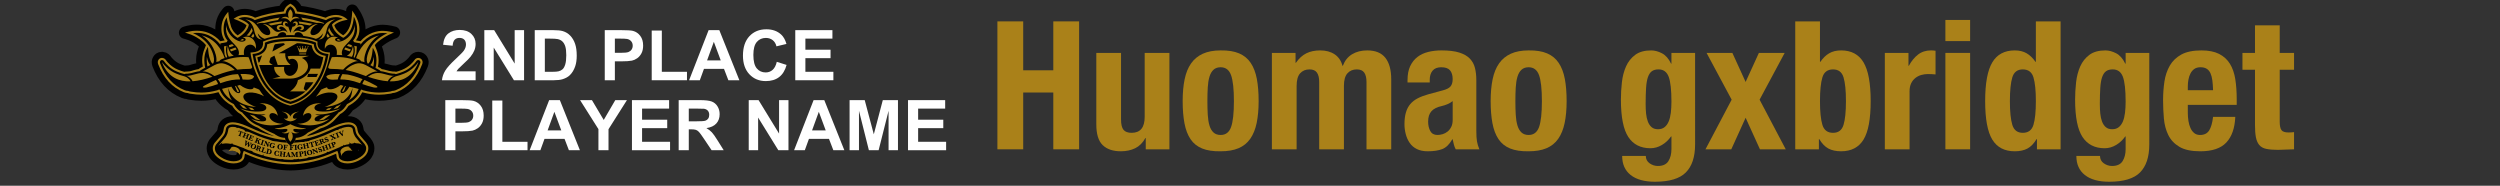 <?xml version="1.0" encoding="utf-8"?>
<!-- Generator: Adobe Illustrator 16.0.0, SVG Export Plug-In . SVG Version: 6.00 Build 0)  -->
<!DOCTYPE svg PUBLIC "-//W3C//DTD SVG 1.1//EN" "http://www.w3.org/Graphics/SVG/1.1/DTD/svg11.dtd">
<svg version="1.1" id="レイヤー_1" xmlns="http://www.w3.org/2000/svg" xmlns:xlink="http://www.w3.org/1999/xlink" x="0px"
	 y="0px" width="893.001px" height="66.333px" viewBox="0 0 893.001 66.333" enable-background="new 0 0 893.001 66.333"
	 xml:space="preserve">
<rect x="0" y="0" width="893.001" height="66.333" fill="#333333" stroke="none"/>
<g>
	<linearGradient id="SVGID_1_" gradientUnits="userSpaceOnUse" x1="126.553" y1="60.467" x2="85.681" y2="-25.633">
		<stop  offset="0" style="stop-color:#AA6E2E"/>
		<stop  offset="0.737" style="stop-color:#F2D23F"/>
	</linearGradient>
	
		<path fill="url(#SVGID_1_)" stroke="#000000" stroke-width="4.354" stroke-linecap="round" stroke-linejoin="round" stroke-miterlimit="10" d="
		M125.474,53.379L125.474,53.379c-0.138-0.176-0.295-0.389-0.451-0.621l-0.083-0.059l-0.312-0.263l-0.201-0.022l0.218-0.126
		l-0.006-0.046c-0.666-0.171-1.421,0.039-1.821,0.219c-1.219,0.551-1.316,1.376-1.312,1.665c0.149,0.387,0.294,0.87,0.345,1.589
		c-0.018-0.246,0.07-0.53,0.275-0.83c0.041-0.062,0.083-0.12,0.133-0.179c0.127-0.16,0.302-0.312,0.506-0.452l0.178-0.213
		l0.559-0.26l0.534-0.141l0.484-0.044c0,0-0.055,0.007-0.139,0.019c0.51-0.071,1.025-0.025,1.458,0.203c0,0-0.152-0.169-0.356-0.428
		L125.474,53.379z"/>
	<linearGradient id="SVGID_2_" gradientUnits="userSpaceOnUse" x1="122.71" y1="62.484" x2="81.85" y2="-23.588">
		<stop  offset="0" style="stop-color:#AA6E2E"/>
		<stop  offset="0.737" style="stop-color:#F2D23F"/>
	</linearGradient>
	
		<path fill="url(#SVGID_2_)" stroke="#000000" stroke-width="4.354" stroke-linecap="round" stroke-linejoin="round" stroke-miterlimit="10" d="
		M150.699,21.389c-0.168-0.275-0.604-0.703-1.294-0.703c-0.576,0-1.051,0.284-1.403,0.842c-0.383,0.584-1.977,2.452-4.287,3.363
		c-0.845,0.375-1.662,0.612-2.234,0.763c0,0-0.426-0.153-1.204-0.11c-0.748-0.065-1.499-0.268-2.327-0.502
		c-0.574-0.163-1.098-0.278-1.594-0.345c-0.186-0.182-0.403-0.334-0.638-0.445c-0.222-0.116-0.461-0.247-0.713-0.384
		c0.185-0.916,0.233-1.781,0.235-2.378c0.009-1.7-0.567-3.315-0.686-3.629l-0.678-1.752c0.399-0.496,0.776-0.864,1.071-1.113
		c2.792-2.35,5.802-3.361,5.802-3.361s-2.243-0.619-3.989-0.619c-0.869,0-2.221,0.122-3.729,0.706
		c-1.606,0.623-3.038,1.63-4.266,3.002l-1.376-0.248c-0.034-0.007-0.114-0.024-0.233-0.052c1.905-2.684,1.211-5.616,0.59-7.204
		c-0.625-1.597-1.515-2.889-1.92-3.436c0,0-0.054,3.314-0.865,5.577c-0.493,1.381-1.325,2.552-2.366,3.257
		c-1.686-1.011-2.75-2.211-3.183-3.619c1.562-1.57,4.771-1.932,4.771-1.932s-1.44-1.725-4.214-1.725
		c-0.529,0-1.079,0.064-1.632,0.189c-0.534,0.126-1.226,0.33-2.001,0.811c-2.565-0.859-6.785-1.868-10.237-2.227
		c-0.242-0.957-0.82-1.803-1.633-2.348l-0.74-0.459l-0.768,0.478c-0.787,0.528-1.358,1.364-1.601,2.313
		C97.968,4.398,94.128,5.23,91.1,6.329c-0.795-0.49-1.506-0.688-1.993-0.798c-0.584-0.133-1.162-0.199-1.714-0.199
		c-2.323,0-3.926,1.397-3.926,1.397s2.953,0.967,4.598,2.289c-0.416,1.385-1.483,2.598-3.181,3.615
		c-1.174-0.79-2.022-2.084-2.339-3.1c-0.866-2.767-1.019-5.298-1.019-5.298s-1.827,1.75-2.288,4.352
		c-0.403,2.271,0.001,4.396,1.028,5.847c-0.083,0.021-0.144,0.031-0.177,0.038l-1.398,0.252c-1.131-1.246-2.475-2.215-4.007-2.885
		c-1.634-0.712-3.3-0.863-4.409-0.863c-2.454,0-4.193,0.71-4.193,0.71s3.508,0.69,6.402,3.291c0.396,0.356,0.754,0.744,1.082,1.151
		l-0.671,1.738c-0.114,0.304-0.691,1.908-0.683,3.621c0.003,0.57,0.043,1.387,0.223,2.304l-0.812,0.441
		c-0.259,0.125-0.486,0.279-0.677,0.463c-0.495,0.067-1.019,0.182-1.594,0.345c-0.767,0.218-1.369,0.483-2.229,0.493
		s-1.295,0.121-1.295,0.121c-0.571-0.15-1.392-0.39-2.298-0.789c-2.251-0.887-3.845-2.756-4.227-3.344
		c-0.124-0.188-0.499-0.764-1.321-0.833l-0.146-0.008c-0.622,0-1.042,0.366-1.24,0.725c-0.283,0.445-0.314,0.963-0.093,1.539
		c1.912,4.979,4.997,8.337,9.169,9.989c0.456,0.179,0.929,0.283,1.383,0.304c0.348,0.142,0.713,0.229,1.046,0.255
		c1.391,0.227,2.603,0.333,3.817,0.333c1.927,0,3.857-0.276,5.896-0.843c0.074-0.021,0.147-0.045,0.218-0.071
		c1.335,2.779,3.722,4.181,4.011,4.341l0.907,0.503l0.312,0.507c0.043,0.071,1.01,1.627,2.72,2.502l2.5,2.649l0.068,0.065
		c1.063,0.941,2.208,1.635,3.5,2.117c1.731,1.101,3.609,2.074,5.585,2.898l0.021,0.017c0.022,0.019,0.068,0.056,0.136,0.106
		c-3.245-0.752-5.906-1.938-8.176-2.951l-0.192-0.085c-0.499-0.223-0.979-0.438-1.442-0.635c-1.966-0.838-3.6-1.263-4.854-1.263
		c-2.056,0-2.992,1.149-3.183,2.232l-0.034,0.209c-0.147,0.85-0.253,1.467-1.079,2.398c-0.961,1.086-1.725,1.999-1.999,2.329
		c-0.044,0.048-0.083,0.094-0.13,0.154l-0.163,0.225c-0.189,0.282-0.333,0.593-0.429,0.927c-0.21,0.736-0.575,3.297,3.546,5.292
		c1.255,0.606,2.565,0.926,3.79,0.926c1.559,0,2.847-0.505,3.453-1.357c0.294-0.415,0.454-0.911,0.458-1.37
		c0.03-0.306,0.083-0.535,0.148-0.74c0.521,0.218,1.076,0.45,1.666,0.697l0.443,0.185c5.15,2.157,10.696,2.927,14.167,2.927
		c3.471,0,9.018-0.77,14.169-2.927l0.478-0.198c0.579-0.243,1.122-0.473,1.631-0.684c0.064,0.197,0.114,0.411,0.141,0.677
		c0.008,0.53,0.164,1.013,0.466,1.438c0.603,0.848,1.891,1.353,3.449,1.353c1.226,0,2.536-0.319,3.792-0.926
		c4.12-1.995,3.754-4.556,3.544-5.292c-0.122-0.431-0.615-1.186-0.754-1.348c-0.328-0.391-1.057-1.259-1.968-2.289
		c-0.823-0.927-0.928-1.541-1.076-2.394l-0.038-0.223c-0.195-1.073-1.131-2.222-3.179-2.222c-1.254,0-2.889,0.425-4.857,1.263
		c-0.503,0.215-1.035,0.452-1.588,0.699c-2.39,1.06-5.194,2.306-8.449,3.053c0.13-0.091,0.216-0.159,0.25-0.187l0.626-0.519
		c1.366-0.639,2.691-1.332,3.94-2.068c1.721-0.465,3.212-1.27,4.603-2.508l2.503-2.65c0.838-0.428,1.489-1.017,1.908-1.465
		c0.399-0.426,0.827-1.068,1.066-1.444l0.977-0.607c0.463-0.265,2.69-1.635,3.979-4.295c0.03,0.01,0.06,0.017,0.089,0.027
		c2.042,0.566,3.972,0.843,5.901,0.843c1.212,0,2.42-0.106,3.748-0.323c0.391-0.034,0.765-0.123,1.115-0.263
		c0.451-0.021,0.924-0.127,1.381-0.306c4.173-1.652,7.259-5.014,9.167-9.983C151.028,22.362,150.995,21.836,150.699,21.389z
		 M118.303,46.347c0.551-0.244,1.079-0.479,1.579-0.693c1.872-0.796,3.403-1.201,4.556-1.201c1.986,0,2.356,1.219,2.423,1.593
		l0.036,0.211c0.155,0.901,0.289,1.684,1.26,2.776c0.955,1.08,1.71,1.983,2.004,2.335c0.04,0.045,0.469,0.706,0.553,1.003
		c0.169,0.591,0.443,2.655-3.14,4.39c-1.15,0.554-2.346,0.849-3.457,0.849c-1.292,0-2.373-0.395-2.823-1.028
		c-0.211-0.296-0.319-0.633-0.325-1.005c-0.063-0.662-0.222-1.053-0.376-1.432l-0.054-0.128c-0.015-0.038-0.031-0.077-0.046-0.116
		c-0.714,0.294-1.499,0.621-2.361,0.985l-0.477,0.198c-5.046,2.114-10.476,2.867-13.873,2.867c-3.396,0-8.825-0.753-13.87-2.867
		l-0.44-0.184c-0.877-0.369-1.676-0.703-2.4-1c-0.013,0.039-0.029,0.078-0.044,0.116l-0.051,0.127
		c-0.156,0.378-0.315,0.769-0.38,1.433c-0.007,0.366-0.116,0.713-0.323,1.001c-0.452,0.638-1.533,1.032-2.825,1.032
		c-1.11,0-2.305-0.295-3.457-0.849c-3.583-1.734-3.309-3.799-3.141-4.39c0.079-0.271,0.2-0.528,0.365-0.761l0.006-0.016l0.09-0.117
		c0.03-0.037,0.061-0.073,0.094-0.109c0.292-0.352,1.05-1.255,2.002-2.335c0.97-1.093,1.106-1.875,1.262-2.776l0.035-0.211
		c0.066-0.374,0.438-1.593,2.425-1.593c1.153,0,2.685,0.405,4.553,1.201c0.52,0.223,1.059,0.464,1.623,0.715
		c3.288,1.466,7.305,3.254,12.705,3.677c0.151,0.375,0.349,0.684,0.555,0.934c-1.315-0.062-2.576-0.222-3.781-0.45
		c-0.022-0.002-0.957-0.062-1.368-0.177c-0.266-0.074-0.695-0.251-0.977-0.368c-2.848-0.78-5.33-1.866-7.431-2.798
		c-0.154-0.034-0.308-0.075-0.422-0.121c-0.35-0.137-0.559-0.068-0.559-0.068l-0.222,0.068l-0.384-0.313l-0.081-0.296
		c-0.042-0.018-0.081-0.034-0.122-0.049c-0.161-0.066-0.471-0.192-0.783-0.312c-0.475-0.182-0.911-0.325-1.311-0.438
		c-0.146-0.023-0.535,0.045-0.535,0.045l-0.262-0.243c-1.793-0.361-2.645,0.039-2.768,0.738c-0.18,1.016-0.285,2.041-1.501,3.413
		c-1.222,1.38-2.105,2.459-2.105,2.459c0.089-0.097,0.2-0.188,0.333-0.271l0.676-0.539l0.559-0.384l-0.209,0.314l-0.027,0.203
		c0.282-0.071,0.595-0.122,0.932-0.148c0.005,0,0.01-0.002,0.015-0.002c0.007,0,0.016-0.001,0.023-0.001
		c0.175-0.013,0.357-0.02,0.544-0.02c0.072,0,0.141,0.003,0.211,0.004c0.037,0,0.35,0.003,0.615,0.044
		c0.26,0.027,0.523,0.068,0.795,0.123h0.007l0.427-0.122l0.348-0.15l-0.222,0.221c0,0,0.053,0.066,0.141,0.15
		c0.088,0.086,0.396,0.152,0.396,0.152l0.327,0.115h-0.002c0.026,0.011,0.051,0.017,0.077,0.025h-0.001l0.624,0.193l0.663,0.248
		l0.034,0.017c0.201,0.071,0.409,0.154,0.621,0.233l0.037,0.014l0.317,0.098c0,0,0.455,0.21,0.646,0.228
		c0.193,0.017,0.388,0.219,0.388,0.219l0.074,0.028c0.403,0.164,0.83,0.342,1.282,0.532l0.245,0.101
		c0.034,0.016,0.067,0.028,0.101,0.044l0.062,0.025l0.272-0.035l0.372,0.14l0.444,0.093l0.217,0.348
		c0.131,0.055,0.262,0.105,0.392,0.157l0.513,0.206c0.826,0.312,1.661,0.591,2.49,0.835l0.232-0.241l0.123-0.227l0.015,0.251
		l-0.022,0.21l0.458,0.236c1.519,0.414,3.011,0.72,4.402,0.936l1.159,0.162c0.02,0.001,0.038,0.004,0.056,0.004l0.842-0.034
		l0.436,0.166c0.868,0.075,1.668,0.111,2.368,0.111c0.272,0,0.559-0.008,0.859-0.019l0.369-0.188l0.767,0.021l0.77-0.115
		l0.006-0.245c0,0,0.013,0.045,0.122,0.209c0.109,0.17,0.45,0.132,0.45,0.132l0.031,0.003c0.75-0.084,1.541-0.195,2.357-0.339
		l0.042-0.018l0.717-0.372l0.822-0.033l1.722-0.318l1.198-0.336l0.049-0.005c0.819-0.249,1.642-0.531,2.453-0.852l-0.093,0.034
		l0.373-0.258l0.038-0.2c0,0,0.132,0.123,0.435,0.117c0.017-0.006,0.031-0.012,0.047-0.019c1.592-0.68,2.889-1.231,3.986-1.671
		c0.247-0.133,0.537-0.315,0.537-0.315l0.512-0.15l0.246-0.142l0.091-0.324l0.2,0.209l0.173-0.023l0.363-0.093l0.312-0.104
		l0.407-0.053c0.23-0.063,0.45-0.121,0.665-0.166c0.013-0.081,0.022-0.174,0.022-0.284l0.014-0.181l-0.052-0.287l0.238,0.39
		l0.399,0.245c0.234-0.038,0.465-0.065,0.692-0.084l0.133-0.082l0.201-0.037l0.163-0.119l0.02-0.158l0.085,0.158l0.145,0.094
		l0.342,0.078c1.301-0.008,1.974,0.388,2.32,0.792c-0.239-0.289-1.018-1.223-2.025-2.362c-1.215-1.372-1.32-2.397-1.502-3.413
		c-0.146-0.82-1.294-1.232-3.795-0.476l-0.129,0.113l-0.658,0.164l-0.531,0.208l-0.014,0.077l0.026,0.096l-0.01,0.173l-0.166-0.139
		l-0.022,0.035l-0.228-0.03l-0.369,0.087c-2.482,1.066-5.547,2.608-9.3,3.583l-0.316,0.179l-0.258,0.203l-0.102-0.128l-0.582,0.197
		l-0.513,0.01l-0.533,0.174l-0.799-0.002c-0.905,0.134-1.844,0.224-2.815,0.262c0.208-0.243,0.408-0.544,0.557-0.902
		C110.646,49.742,114.858,47.878,118.303,46.347z"/>
	<g>
		<path fill="#AA8119" d="M125.551,53.538L125.551,53.538c-0.139-0.175-0.296-0.39-0.451-0.622l-0.082-0.058l-0.312-0.263
			l-0.201-0.022l0.218-0.125l-0.007-0.048c-0.665-0.17-1.419,0.041-1.82,0.22c-1.22,0.551-1.317,1.376-1.312,1.665
			c0.148,0.387,0.294,0.87,0.345,1.59c-0.018-0.247,0.071-0.531,0.277-0.833c0.039-0.061,0.081-0.117,0.132-0.177
			c0.127-0.16,0.301-0.312,0.506-0.452l0.179-0.213l0.558-0.26l0.535-0.142l0.484-0.043c0,0-0.055,0.006-0.139,0.018
			c0.511-0.072,1.025-0.025,1.458,0.204c0,0-0.152-0.168-0.356-0.426L125.551,53.538z"/>
		<path fill="#AA8119" d="M84.604,52.708c-0.413-0.186-1.201-0.406-1.881-0.206l-0.209,0.401l-0.08,0.058
			c-0.154,0.23-0.315,0.444-0.453,0.619v0.002l-0.013,0.015c-0.204,0.261-0.354,0.424-0.354,0.424
			c1.125-0.354,2.101-0.172,2.812,0.241l0.441,0.214l0.288,0.207l0.166,0.184l0.244,0.243l0.091,0.323
			c0.062-0.416,0.16-0.737,0.258-1.012C85.931,54.187,85.9,53.29,84.604,52.708z"/>
		<path fill="#AA8119" d="M150.699,21.389c-0.168-0.275-0.604-0.703-1.294-0.703c-0.576,0-1.051,0.284-1.403,0.842
			c-0.383,0.584-1.977,2.452-4.287,3.363c-0.845,0.375-1.662,0.612-2.234,0.763c0,0-0.426-0.153-1.204-0.11
			c-0.748-0.065-1.499-0.268-2.327-0.502c-0.574-0.163-1.098-0.278-1.594-0.345c-0.186-0.182-0.403-0.334-0.638-0.445
			c-0.222-0.116-0.461-0.247-0.713-0.384c0.185-0.916,0.233-1.781,0.235-2.378c0.009-1.7-0.567-3.315-0.686-3.629l-0.678-1.752
			c0.399-0.496,0.776-0.864,1.071-1.113c2.792-2.35,5.802-3.361,5.802-3.361s-2.243-0.619-3.989-0.619
			c-0.869,0-2.221,0.122-3.729,0.706c-1.606,0.623-3.038,1.63-4.266,3.002l-1.376-0.248c-0.034-0.007-0.114-0.024-0.233-0.052
			c1.905-2.684,1.211-5.616,0.59-7.204c-0.625-1.597-1.515-2.889-1.92-3.436c0,0-0.054,3.314-0.865,5.577
			c-0.493,1.381-1.325,2.552-2.366,3.257c-1.686-1.011-2.75-2.211-3.183-3.619c1.562-1.57,4.771-1.932,4.771-1.932
			s-1.44-1.725-4.214-1.725c-0.529,0-1.079,0.064-1.632,0.189c-0.534,0.126-1.226,0.33-2.001,0.811
			c-2.565-0.859-6.785-1.868-10.237-2.227c-0.242-0.957-0.82-1.803-1.633-2.348l-0.74-0.459l-0.768,0.478
			c-0.787,0.528-1.358,1.364-1.601,2.313C97.968,4.398,94.128,5.23,91.1,6.329c-0.795-0.49-1.506-0.688-1.993-0.798
			c-0.584-0.133-1.162-0.199-1.714-0.199c-2.323,0-3.926,1.397-3.926,1.397s2.953,0.967,4.598,2.289
			c-0.416,1.385-1.483,2.598-3.181,3.615c-1.174-0.79-2.022-2.084-2.339-3.1c-0.866-2.767-1.019-5.298-1.019-5.298
			s-1.827,1.75-2.288,4.352c-0.403,2.271,0.001,4.396,1.028,5.847c-0.083,0.021-0.144,0.031-0.177,0.038l-1.398,0.252
			c-1.131-1.246-2.475-2.215-4.007-2.885c-1.634-0.712-3.3-0.863-4.409-0.863c-2.454,0-4.193,0.71-4.193,0.71
			s3.508,0.69,6.402,3.291c0.396,0.356,0.754,0.744,1.082,1.151l-0.671,1.738c-0.114,0.304-0.691,1.908-0.683,3.621
			c0.003,0.57,0.043,1.387,0.223,2.304l-0.812,0.441c-0.259,0.125-0.486,0.279-0.677,0.463c-0.495,0.067-1.019,0.182-1.594,0.345
			c-0.767,0.218-1.369,0.483-2.229,0.493s-1.295,0.121-1.295,0.121c-0.571-0.15-1.392-0.39-2.298-0.789
			c-2.251-0.887-3.845-2.756-4.227-3.344c-0.124-0.188-0.499-0.764-1.321-0.833l-0.146-0.008c-0.622,0-1.042,0.366-1.24,0.725
			c-0.283,0.445-0.314,0.963-0.093,1.539c1.912,4.979,4.997,8.337,9.169,9.989c0.456,0.179,0.929,0.283,1.383,0.304
			c0.348,0.142,0.713,0.229,1.046,0.255c1.391,0.227,2.603,0.333,3.817,0.333c1.927,0,3.857-0.276,5.896-0.843
			c0.074-0.021,0.147-0.045,0.218-0.071c1.335,2.779,3.722,4.181,4.011,4.341l0.907,0.503l0.312,0.507
			c0.043,0.071,1.01,1.627,2.72,2.502l2.5,2.649l0.068,0.065c1.063,0.941,2.208,1.635,3.5,2.117
			c1.731,1.101,3.609,2.074,5.585,2.898l0.021,0.017c0.022,0.019,0.068,0.056,0.136,0.106c-3.245-0.752-5.906-1.938-8.176-2.951
			l-0.192-0.085c-0.499-0.223-0.979-0.438-1.442-0.635c-1.966-0.838-3.6-1.263-4.854-1.263c-2.056,0-2.992,1.149-3.183,2.232
			l-0.034,0.209c-0.147,0.85-0.253,1.467-1.079,2.398c-0.961,1.086-1.725,1.999-1.999,2.329c-0.044,0.048-0.083,0.094-0.13,0.154
			l-0.163,0.225c-0.189,0.282-0.333,0.593-0.429,0.927c-0.21,0.736-0.575,3.297,3.546,5.292c1.255,0.606,2.565,0.926,3.79,0.926
			c1.559,0,2.847-0.505,3.453-1.357c0.294-0.415,0.454-0.911,0.458-1.37c0.03-0.306,0.083-0.535,0.148-0.74
			c0.521,0.218,1.076,0.45,1.666,0.697l0.443,0.185c5.15,2.157,10.696,2.927,14.167,2.927c3.471,0,9.018-0.77,14.169-2.927
			l0.478-0.198c0.579-0.243,1.122-0.473,1.631-0.684c0.064,0.197,0.114,0.411,0.141,0.677c0.008,0.53,0.164,1.013,0.466,1.438
			c0.603,0.848,1.891,1.353,3.449,1.353c1.226,0,2.536-0.319,3.792-0.926c4.12-1.995,3.754-4.556,3.544-5.292
			c-0.122-0.431-0.615-1.186-0.754-1.348c-0.328-0.391-1.057-1.259-1.968-2.289c-0.823-0.927-0.928-1.541-1.076-2.394l-0.038-0.223
			c-0.195-1.073-1.131-2.222-3.179-2.222c-1.254,0-2.889,0.425-4.857,1.263c-0.503,0.215-1.035,0.452-1.588,0.699
			c-2.39,1.06-5.194,2.306-8.449,3.053c0.13-0.091,0.216-0.159,0.25-0.187l0.626-0.519c1.366-0.639,2.691-1.332,3.94-2.068
			c1.721-0.465,3.212-1.27,4.603-2.508l2.503-2.65c0.838-0.428,1.489-1.017,1.908-1.465c0.399-0.426,0.827-1.068,1.066-1.444
			l0.977-0.607c0.463-0.265,2.69-1.635,3.979-4.295c0.03,0.01,0.06,0.017,0.089,0.027c2.042,0.566,3.972,0.843,5.901,0.843
			c1.212,0,2.42-0.106,3.748-0.323c0.391-0.034,0.765-0.123,1.115-0.263c0.451-0.021,0.924-0.127,1.381-0.306
			c4.173-1.652,7.259-5.014,9.167-9.983C151.028,22.362,150.995,21.836,150.699,21.389z M118.303,46.347
			c0.551-0.244,1.079-0.479,1.579-0.693c1.872-0.796,3.403-1.201,4.556-1.201c1.986,0,2.356,1.219,2.423,1.593l0.036,0.211
			c0.155,0.901,0.289,1.684,1.26,2.776c0.955,1.08,1.71,1.983,2.004,2.335c0.04,0.045,0.469,0.706,0.553,1.003
			c0.169,0.591,0.443,2.655-3.14,4.39c-1.15,0.554-2.346,0.849-3.457,0.849c-1.292,0-2.373-0.395-2.823-1.028
			c-0.211-0.296-0.319-0.633-0.325-1.005c-0.063-0.662-0.222-1.053-0.376-1.432l-0.054-0.128c-0.015-0.038-0.031-0.077-0.046-0.116
			c-0.714,0.294-1.499,0.621-2.361,0.985l-0.477,0.198c-5.046,2.114-10.476,2.867-13.873,2.867c-3.396,0-8.825-0.753-13.87-2.867
			l-0.44-0.184c-0.877-0.369-1.676-0.703-2.4-1c-0.013,0.039-0.029,0.078-0.044,0.116l-0.051,0.127
			c-0.156,0.378-0.315,0.769-0.38,1.433c-0.007,0.366-0.116,0.713-0.323,1.001c-0.452,0.638-1.533,1.032-2.825,1.032
			c-1.11,0-2.305-0.295-3.457-0.849c-3.583-1.734-3.309-3.799-3.141-4.39c0.079-0.271,0.2-0.528,0.365-0.761l0.006-0.016l0.09-0.117
			c0.03-0.037,0.061-0.073,0.094-0.109c0.292-0.352,1.05-1.255,2.002-2.335c0.97-1.093,1.106-1.875,1.262-2.776l0.035-0.211
			c0.066-0.374,0.438-1.593,2.425-1.593c1.153,0,2.685,0.405,4.553,1.201c0.52,0.223,1.059,0.464,1.623,0.715
			c3.288,1.466,7.305,3.254,12.705,3.677c0.151,0.375,0.349,0.684,0.555,0.934c-1.315-0.062-2.576-0.222-3.781-0.45
			c-0.022-0.002-0.957-0.062-1.368-0.177c-0.266-0.074-0.695-0.251-0.977-0.368c-2.848-0.78-5.33-1.866-7.431-2.798
			c-0.154-0.034-0.308-0.075-0.422-0.121c-0.35-0.137-0.559-0.068-0.559-0.068l-0.222,0.068l-0.384-0.313l-0.081-0.296
			c-0.042-0.018-0.081-0.034-0.122-0.049c-0.161-0.066-0.471-0.192-0.783-0.312c-0.475-0.182-0.911-0.325-1.311-0.438
			c-0.146-0.023-0.535,0.045-0.535,0.045l-0.262-0.243c-1.793-0.361-2.645,0.039-2.768,0.738c-0.18,1.016-0.285,2.041-1.501,3.413
			c-1.222,1.38-2.105,2.459-2.105,2.459c0.089-0.097,0.2-0.188,0.333-0.271l0.676-0.539l0.559-0.384l-0.209,0.314l-0.027,0.203
			c0.282-0.071,0.595-0.122,0.932-0.148c0.005,0,0.01-0.002,0.015-0.002c0.007,0,0.016-0.001,0.023-0.001
			c0.175-0.013,0.357-0.02,0.544-0.02c0.072,0,0.141,0.003,0.211,0.004c0.037,0,0.35,0.003,0.615,0.044
			c0.26,0.027,0.523,0.068,0.795,0.123h0.007l0.427-0.122l0.348-0.15l-0.222,0.221c0,0,0.053,0.066,0.141,0.15
			c0.088,0.086,0.396,0.152,0.396,0.152l0.327,0.115h-0.002c0.026,0.011,0.051,0.017,0.077,0.025h-0.001l0.624,0.193l0.663,0.248
			l0.034,0.017c0.201,0.071,0.409,0.154,0.621,0.233l0.037,0.014l0.317,0.098c0,0,0.455,0.21,0.646,0.228
			c0.193,0.017,0.388,0.219,0.388,0.219l0.074,0.028c0.403,0.164,0.83,0.342,1.282,0.532l0.245,0.101
			c0.034,0.016,0.067,0.028,0.101,0.044l0.062,0.025l0.272-0.035l0.372,0.14l0.444,0.093l0.217,0.348
			c0.131,0.055,0.262,0.105,0.392,0.157l0.513,0.206c0.826,0.312,1.661,0.591,2.49,0.835l0.232-0.241l0.123-0.227l0.015,0.251
			l-0.022,0.21l0.458,0.236c1.519,0.414,3.011,0.72,4.402,0.936l1.159,0.162c0.02,0.001,0.038,0.004,0.056,0.004l0.842-0.034
			l0.436,0.166c0.868,0.075,1.668,0.111,2.368,0.111c0.272,0,0.559-0.008,0.859-0.019l0.369-0.188l0.767,0.021l0.77-0.115
			l0.006-0.245c0,0,0.013,0.045,0.122,0.209c0.109,0.17,0.45,0.132,0.45,0.132l0.031,0.003c0.75-0.084,1.541-0.195,2.357-0.339
			l0.042-0.018l0.717-0.372l0.822-0.033l1.722-0.318l1.198-0.336l0.049-0.005c0.819-0.249,1.642-0.531,2.453-0.852l-0.093,0.034
			l0.373-0.258l0.038-0.2c0,0,0.132,0.123,0.435,0.117c0.017-0.006,0.031-0.012,0.047-0.019c1.592-0.68,2.889-1.231,3.986-1.671
			c0.247-0.133,0.537-0.315,0.537-0.315l0.512-0.15l0.246-0.142l0.091-0.324l0.2,0.209l0.173-0.023l0.363-0.093l0.312-0.104
			l0.407-0.053c0.23-0.063,0.45-0.121,0.665-0.166c0.013-0.081,0.022-0.174,0.022-0.284l0.014-0.181l-0.052-0.287l0.238,0.39
			l0.399,0.245c0.234-0.038,0.465-0.065,0.692-0.084l0.133-0.082l0.201-0.037l0.163-0.119l0.02-0.158l0.085,0.158l0.145,0.094
			l0.342,0.078c1.301-0.008,1.974,0.388,2.32,0.792c-0.239-0.289-1.018-1.223-2.025-2.362c-1.215-1.372-1.32-2.397-1.502-3.413
			c-0.146-0.82-1.294-1.232-3.795-0.476l-0.129,0.113l-0.658,0.164l-0.531,0.208l-0.014,0.077l0.026,0.096l-0.01,0.173l-0.166-0.139
			l-0.022,0.035l-0.228-0.03l-0.369,0.087c-2.482,1.066-5.547,2.608-9.3,3.583l-0.316,0.179l-0.258,0.203l-0.102-0.128l-0.582,0.197
			l-0.513,0.01l-0.533,0.174l-0.799-0.002c-0.905,0.134-1.844,0.224-2.815,0.262c0.208-0.243,0.408-0.544,0.557-0.902
			C110.646,49.742,114.858,47.878,118.303,46.347z"/>
	</g>
	<path d="M150.048,21.799c-0.007-0.016-0.2-0.346-0.643-0.346c-0.44,0-0.658,0.33-0.761,0.492c-0.444,0.682-2.137,2.671-4.589,3.634
		l-0.028,0.014c-0.949,0.42-1.862,0.677-2.466,0.833c-0.059,0.015-0.114,0.032-0.17,0.047c-0.083-0.038-0.17-0.069-0.263-0.094
		v-0.007l-0.15-0.026c-0.005-0.001-0.011-0.005-0.017-0.005l-0.132-0.022l-0.002,0.003c-0.062-0.007-0.124-0.01-0.186-0.011h-0.08
		c-0.078,0-0.155,0.001-0.215,0.008c-0.854-0.059-1.684-0.277-2.604-0.54c-0.648-0.184-1.225-0.3-1.762-0.355
		c-0.154-0.202-0.364-0.37-0.624-0.493c-0.368-0.197-0.792-0.429-1.233-0.669c0.014-0.054,0.03-0.105,0.043-0.161
		c0.249-1.001,0.308-1.973,0.308-2.614c0-2.643-1.329-4.43-1.329-4.43l-0.106,1.195c-0.006,0.066-0.155,1.62-0.557,2.824
		c-0.459,1.372-0.917,1.682-1.041,1.682c-0.013,0-0.063-0.019-0.134-0.111c-0.231-0.3-0.513-1.236-0.09-2.832
		c0.774-2.948,2.378-4.624,3.229-5.399c1.966-1.791,3.944-2.536,3.944-2.536s-0.901-0.096-1.629-0.096
		c-0.802,0-2.053,0.112-3.451,0.653c-1.767,0.686-3.308,1.88-4.569,3.519l0.013-0.455l-1.503-0.268
		c-0.015-0.006-0.311-0.063-0.782-0.19c-0.149-0.282-0.278-0.475-0.337-0.556c2.731-3.357,0.835-7.464,0.247-8.552
		c0,0-0.084,1.942-0.691,3.678c-0.611,1.736-1.707,3.138-3.081,3.898c-1.801-0.997-3.551-2.491-4.028-4.651l-0.015-0.064
		c0.136-0.165,0.273-0.333,0.452-0.479c1.708-1.406,3.361-1.592,3.361-1.592s-0.734-0.613-2.408-0.613
		c-0.476,0-0.965,0.059-1.456,0.17c-0.578,0.137-1.29,0.361-2.069,0.912c-2.764-0.975-7.489-2.071-11.001-2.365
		c-0.074-0.828-0.499-1.814-1.382-2.406l-0.335-0.209l-0.34,0.214c-0.877,0.587-1.299,1.568-1.375,2.393
		c-3.44,0.243-7.714,1.122-11.007,2.366c-0.781-0.549-1.489-0.775-2.064-0.904C88.406,6.16,87.885,6.1,87.393,6.1
		c-1.364,0-2.174,0.514-2.204,0.531c0,0,1.961,0.615,3.248,1.686c0.185,0.154,0.333,0.324,0.474,0.496l-0.011,0.046
		c-0.484,2.179-2.227,3.674-4.026,4.666c-1.541-0.846-2.627-2.46-3.059-3.753c-0.765-2.283-0.824-3.572-0.824-3.572
		c-0.328,0.57-0.762,1.139-0.995,2.517c-0.396,2.351,0.109,4.542,1.317,5.776c-0.062,0.089-0.191,0.284-0.335,0.562
		c-0.455,0.118-0.738,0.172-0.752,0.178l-1.504,0.268l0.015,0.477c-1.184-1.542-2.628-2.678-4.357-3.432
		c-1.514-0.66-3.067-0.799-4.103-0.799c-0.594,0-1.37,0.095-1.37,0.095s2.069,0.724,4.095,2.571c1.582,1.44,2.669,3.256,3.234,5.402
		c0.421,1.596,0.141,2.532-0.09,2.832c-0.005,0.005-0.01,0.009-0.014,0.013c-0.054,0.029-0.108,0.06-0.166,0.089
		c-0.165-0.058-0.579-0.425-0.996-1.672c-0.41-1.225-0.555-2.807-0.558-2.824l-0.133-1.498c0,0-1.3,1.742-1.3,4.732
		c0,0.642,0.058,1.613,0.307,2.614c0.007,0.031,0.017,0.059,0.023,0.09c-0.487,0.266-0.957,0.52-1.356,0.738
		c-0.265,0.125-0.477,0.29-0.63,0.495c-0.536,0.056-1.113,0.172-1.762,0.355c-0.918,0.263-1.75,0.481-2.583,0.54
		c-0.08-0.007-0.16-0.008-0.238-0.008h-0.077c-0.063,0.001-0.127,0.004-0.189,0.011l-0.001-0.003l-0.132,0.022
		c-0.006,0-0.012,0.004-0.017,0.005l-0.151,0.026l0.001,0.007c-0.092,0.024-0.18,0.056-0.264,0.094
		c-0.056-0.015-0.112-0.032-0.171-0.047c-0.602-0.156-1.514-0.413-2.466-0.835l-0.027-0.012c-2.454-0.966-4.142-2.952-4.587-3.637
		c-0.104-0.156-0.293-0.449-0.749-0.489c-0.433-0.038-0.618,0.269-0.655,0.344c-0.235,0.352-0.096,0.718-0.037,0.872
		c1.832,4.77,4.769,7.982,8.735,9.551c0.422,0.167,0.858,0.255,1.261,0.255h0.005c0.312,0.143,0.654,0.231,1.005,0.261
		c1.344,0.221,2.517,0.322,3.693,0.322c1.854,0,3.717-0.266,5.695-0.814c0.171-0.048,0.327-0.122,0.467-0.224
		c0.139,0.003,0.271-0.003,0.394-0.021c1.175,3.017,3.801,4.506,3.942,4.584l1.081,0.601l0.421,0.681
		c0.041,0.066,1.035,1.646,2.73,2.365c0.022,0.024,0.046,0.049,0.069,0.071l-0.2-0.088l2.522,2.676l0.021,0.019
		c1.001,0.887,2.1,1.548,3.333,1.997c1.594,1.019,3.459,2.024,5.642,2.926l0.113,0.092c0.062,0.05,1.519,1.24,3.638,1.319
		c0.292,1.866,1.794,2.587,1.86,2.62l0.079,0.037l0.08-0.04c0.069-0.032,1.627-0.798,1.864-2.617c2.121-0.08,3.573-1.27,3.635-1.319
		l0.703-0.581c1.408-0.654,2.765-1.367,4.055-2.13c1.652-0.429,3.071-1.19,4.341-2.317l2.531-2.681l-0.277,0.122
		c0.026-0.024,0.051-0.049,0.077-0.075c0.01-0.003,0.019-0.007,0.028-0.012c0.913-0.377,1.618-1.006,2.051-1.47
		c0.444-0.474,0.95-1.288,0.974-1.32l0.153-0.25l1.096-0.625c0.14-0.078,2.758-1.559,3.936-4.568
		c0.08,0.007,0.166,0.009,0.253,0.006c0.138,0.102,0.296,0.176,0.466,0.224c1.976,0.549,3.839,0.814,5.695,0.814
		c1.173,0,2.347-0.102,3.681-0.321c0.361-0.03,0.703-0.119,1.015-0.262h0.004c0.403,0,0.839-0.088,1.261-0.255
		c3.965-1.568,6.905-4.781,8.735-9.551C150.144,22.514,150.286,22.144,150.048,21.799z M133.551,20.311
		c0.085,0.899,0.088,2.243-0.215,3.519c-0.356-0.194-0.712-0.387-1.054-0.572C132.807,22.774,133.29,21.821,133.551,20.311z
		 M135.012,25.611c-0.267-0.146-0.954-0.169-2.012,0.244c-0.793,0.311-1.583,0.757-2.299,1.319c-0.342-0.12-0.68-0.242-1.027-0.371
		c-2.646-0.985-4.598-1.511-6.236-1.8c1.515-1.548,3.377-2.23,4.234-2.362c0.621-0.096,1.651-0.088,2.956,0.595
		C131.751,23.825,133.71,24.912,135.012,25.611z M104.664,42.058c0.243,0.56,1.02,0.374,1.387,0.132
		c-0.675,1.058-2.325,1.167-2.325,1.167s-1.649-0.109-2.324-1.167c0.369,0.242,1.144,0.428,1.387-0.132
		c0.192-0.44-0.214-1.687-2.112-2.171c0,0,2.546,0.074,3.049,1.78c0.504-1.706,3.05-1.78,3.05-1.78
		C104.88,40.371,104.473,41.617,104.664,42.058z M103.801,37.706l-0.128,0.031l-0.129-0.031
		c-12.168-3.13-13.989-18.258-14.005-18.41l-0.059-0.54l0.539-0.034c1.551-0.103,2.667-0.555,3.315-1.351
		c0.773-0.947,0.625-2.095,0.625-2.104l-0.053-0.376l0.343-0.167c2.932-1.387,8.27-1.506,9.415-1.506
		c1.146,0,6.501,0.119,9.432,1.506l0.346,0.167l-0.056,0.376c0,0.01-0.147,1.157,0.625,2.104c0.651,0.795,1.766,1.248,3.316,1.351
		l0.541,0.034l-0.06,0.54C117.79,19.448,115.972,34.576,103.801,37.706z M84.07,16.969c0.18,0.231,0.327,0.448,0.444,0.657
		c-0.753,0.318-1.447,0.562-2.019,0.74c-0.121-0.199-0.23-0.421-0.323-0.661c-0.007-0.016-0.011-0.029-0.016-0.044
		C82.692,17.496,83.352,17.268,84.07,16.969z M81.921,16.916c-0.069-0.271-0.119-0.533-0.154-0.773
		c0.346-0.102,0.738-0.229,1.165-0.387c0.142,0.146,0.288,0.298,0.441,0.444c0.061,0.061,0.114,0.116,0.17,0.172
		C82.94,16.604,82.389,16.78,81.921,16.916z M89.07,26.579c0.932,0.163,1.432,0.403,1.685,0.673c-0.202,0.779-0.917,1.271-2.6,1.2
		c-0.523-0.023-1.014-0.047-1.498-0.062c-0.103-0.548-0.349-1.229-0.773-1.96C87.188,26.392,88.333,26.45,89.07,26.579z
		 M84.74,24.869c-0.264-0.293-0.554-0.588-0.881-0.875c-1.598-1.429-3.761-2.396-4.523-2.09c2.436-1.033,5.43-1.767,9.43-1.49
		c0,0,0.395,0.751,1.292,3.49c0.054,0.761-0.842,0.695-1.388,0.712C87.37,24.653,86.156,24.678,84.74,24.869z M118.632,24.616
		c-0.543-0.017-1.442,0.049-1.389-0.712c0.897-2.739,1.293-3.49,1.293-3.49c4-0.276,6.995,0.457,9.432,1.49
		c-0.765-0.307-2.926,0.661-4.528,2.09c-0.323,0.287-0.615,0.582-0.877,0.875C121.146,24.678,119.936,24.653,118.632,24.616z
		 M121.419,26.43c-0.425,0.731-0.67,1.412-0.773,1.96c-0.484,0.016-0.977,0.039-1.499,0.062c-1.683,0.071-2.399-0.421-2.6-1.2
		c0.253-0.27,0.754-0.51,1.684-0.673C118.972,26.45,120.117,26.392,121.419,26.43z M125.298,17.653
		c-0.005,0.017-0.012,0.036-0.017,0.052c-0.094,0.239-0.199,0.454-0.321,0.654c-0.571-0.182-1.265-0.424-2.018-0.743
		c0.118-0.208,0.263-0.426,0.445-0.655C124.104,17.26,124.764,17.487,125.298,17.653z M123.917,16.367
		c0.055-0.054,0.104-0.106,0.165-0.167c0.155-0.149,0.302-0.301,0.447-0.451c0.42,0.153,0.813,0.283,1.158,0.387
		c-0.036,0.24-0.084,0.499-0.154,0.772C125.065,16.772,124.514,16.598,123.917,16.367z M135.401,12.654
		c-1.922,1.083-4.121,3.491-5.03,6.944c-0.279,1.064-0.302,1.949-0.164,2.619c-0.412-0.156-0.827-0.272-1.235-0.332
		c-0.14-0.301-0.376-0.535-0.703-0.685c-0.343-0.155-0.707-0.298-1.083-0.433C128.279,17.61,130.578,13.868,135.401,12.654z
		 M126.399,19.957c0.281-0.738,0.38-1.603,0.312-2.551c-0.029-0.377-0.097-0.728-0.188-1.042c0.37,0.094,0.595,0.138,0.608,0.14
		l0.33,0.059l-0.012,0.334c-0.021,0.676-0.082,1.436-0.172,2.237c-0.104,0.232-0.21,0.466-0.306,0.71
		c-0.104,0.254-0.197,0.508-0.285,0.753c-0.119-0.037-0.237-0.075-0.358-0.112C126.35,20.309,126.376,20.132,126.399,19.957z
		 M125.689,20.306c-0.577-0.153-1.175-0.282-1.785-0.388c2.066-1.056,2.145-3.691,2.145-3.691
		C126.47,17.897,126.31,19.3,125.689,20.306z M121.678,14.411c-0.369,0.093-0.655,0.099-0.853,0.08
		c-0.491-0.05-0.679-0.394-0.141-0.546c0.062-0.02,0.131-0.031,0.205-0.04C121.147,14.086,121.412,14.254,121.678,14.411z
		 M120.764,13.461c-2.063,0.08-0.957,2.265,1.758,1.072c2.581-1.131,4.005-3.722,4.167-5.601c0.368,3.728-1.187,5.038-3.39,7.349
		c-1.201,1.265-1.432,2.696-1.013,3.416c-0.677-0.068-1.356-0.103-2.025-0.105c0.252-1.274-0.036-2.787-1.137-3.371
		c-1.201-0.645-2.56-0.124-3.085,1.225C115.745,13.928,118.558,12.3,120.764,13.461z M116.632,12.854
		c0.133-0.301,0.238-0.616,0.327-0.923c0.233,0.387,0.5,0.76,0.799,1.122c-0.233,0.112-0.454,0.253-0.663,0.417
		C116.931,13.27,116.778,13.065,116.632,12.854z M119.428,12.706c-0.338-0.013-0.673,0.023-0.998,0.104
		c-0.472-0.536-0.891-1.131-1.227-1.791c0.107-0.401,0.217-0.786,0.349-1.149C117.957,10.98,118.627,11.916,119.428,12.706z
		 M115.804,8.23c-0.082,0.084-0.164,0.166-0.247,0.256l-0.065-0.029c-0.028-0.012-0.683-0.295-1.734-0.295
		c-0.204,0-0.41,0.016-0.614,0.035c-1.646-0.451-3.379-0.805-5.015-1.053c-0.108-0.232-0.294-0.551-0.606-0.867
		C110.218,6.641,113.268,7.306,115.804,8.23z M111.699,8.527c-0.397,0.151-0.733,0.347-1.029,0.565
		c-0.768-0.163-1.568-0.304-2.398-0.429c-0.347-0.156-0.774-0.221-1.235-0.172c-0.033-0.004-0.064-0.006-0.096-0.009
		c-0.015-0.241-0.107-0.554-0.332-0.821C108.442,7.873,110.136,8.161,111.699,8.527z M101.84,5.977
		c0.877-0.033,1.369,0.534,1.369,0.534s-0.923-1.854,0.51-3.192V3.303c0.001,0.002,0.003,0.004,0.007,0.006
		c0.004-0.002,0.007-0.004,0.008-0.006v0.016c1.433,1.338,0.509,3.192,0.509,3.192s0.492-0.567,1.37-0.534
		c0.878,0.039,1.409,0.641,1.409,0.641s-0.749-0.23-1.602-0.031c-1.036,0.239-1.587,1.137-1.685,1.311v0.03
		c0,0-0.004-0.005-0.008-0.015c-0.005,0.01-0.007,0.015-0.007,0.015v-0.03c-0.099-0.174-0.65-1.071-1.685-1.311
		c-0.854-0.199-1.601,0.031-1.601,0.031S100.963,6.016,101.84,5.977z M100.881,7.617c-0.24,0.262-0.344,0.575-0.366,0.824
		c-0.096,0.012-0.193,0.023-0.293,0.035c-0.333-0.012-0.646,0.036-0.917,0.135c-0.846,0.133-1.694,0.295-2.527,0.479
		c-0.292-0.216-0.625-0.41-1.016-0.561C97.429,8.127,99.186,7.811,100.881,7.617z M99.923,6.283c-0.313,0.324-0.5,0.643-0.604,0.873
		c-1.621,0.249-3.346,0.607-4.964,1.047c-0.22-0.024-0.44-0.041-0.659-0.041c-1.053,0-1.706,0.283-1.734,0.295l-0.066,0.029
		c-0.08-0.086-0.158-0.169-0.238-0.246C94.134,7.343,97.218,6.661,99.923,6.283z M87.583,6.891c4.358,0.572,4.668,3.916,6.387,5.066
		c1.627,1.091,2.938,0.645,2.505-0.822c-0.63-2.127-2.638-2.521-2.638-2.521c1.403-0.088,2.463,0.611,3.479,1.615
		c1.016,1.004,1.604,1.497,3.003,0.916c1.125-0.466,2.003-0.048,2.47,0.551c-1.115-2.584-3.023-2.485-3.046-1.723
		c-0.018,0.648,0.779,0.64,0.779,0.64c-0.835,0.497-1.929-0.093-1.604-1.03c0.282-0.814,1.682-0.895,2.386-0.32
		c-0.448-0.567-0.309-1.527,0.52-1.594c0.874-0.068,1.042,0.843,1.042,0.843c-0.581-0.669-1.362-0.192-0.99,0.439
		c0.394,0.669,1.092,0.581,1.092,0.581l0.759,2.199l0.758-2.199c0,0,0.7,0.088,1.095-0.581c0.371-0.632-0.411-1.108-0.991-0.439
		c0,0,0.168-0.911,1.043-0.843c0.828,0.066,0.965,1.026,0.519,1.594c0.706-0.574,2.107-0.494,2.387,0.32
		c0.325,0.938-0.769,1.527-1.604,1.03c0,0,0.796,0.009,0.777-0.64c-0.022-0.763-1.93-0.861-3.045,1.723
		c0.466-0.599,1.345-1.017,2.471-0.551c1.398,0.581,1.987,0.088,3.002-0.916c1.017-1.004,2.078-1.703,3.478-1.615
		c0,0-2.007,0.395-2.637,2.521c-0.433,1.467,0.879,1.913,2.504,0.822c1.719-1.15,2.03-4.494,6.387-5.066
		c0,0-1.882,0.498-2.815,2.641c-0.688,1.582-0.472,4.626-3.477,4.605c0,0,1.439-0.096,1.822-2.287c0,0-0.872,1.544-2.567,2.036
		c-1.315-0.525-2.951-0.847-4.477-1.043c-0.11-0.288-0.504-1.104-1.483-1.319c-1.014-0.221-1.756,0.475-1.62,1.054
		c-0.818-0.039-1.405-0.042-1.587-0.042c-0.173,0-0.71,0.003-1.463,0.036c0.132-0.577-0.611-1.269-1.621-1.048
		c-0.962,0.212-1.36,1.003-1.478,1.305c-1.54,0.191-3.2,0.512-4.544,1.039c-1.653-0.509-2.506-2.018-2.506-2.018
		c0.384,2.191,1.823,2.287,1.823,2.287c-3.005,0.021-2.789-3.023-3.479-4.605C89.466,7.389,87.583,6.891,87.583,6.891z
		 M90.828,12.879c-0.144,0.204-0.297,0.408-0.458,0.604c-0.207-0.167-0.429-0.305-0.659-0.42c0.294-0.357,0.561-0.725,0.791-1.104
		C90.591,12.266,90.696,12.577,90.828,12.879z M89.897,9.949c0.14,0.345,0.255,0.71,0.36,1.104
		c-0.334,0.648-0.751,1.233-1.218,1.762c-0.32-0.084-0.653-0.119-0.987-0.108C88.832,11.935,89.489,11.024,89.897,9.949z
		 M86.585,13.908c0.064,0.01,0.126,0.02,0.181,0.037c0.539,0.152,0.353,0.496-0.14,0.546c-0.195,0.019-0.476,0.013-0.836-0.075
		C86.059,14.258,86.324,14.09,86.585,13.908z M80.764,8.933c0.163,1.879,1.584,4.47,4.167,5.601c2.714,1.192,3.818-0.992,1.76-1.072
		c2.204-1.161,5.014,0.467,4.722,3.984c-0.525-1.349-1.886-1.869-3.088-1.225c-1.1,0.584-1.386,2.097-1.134,3.371
		c-0.033,0-0.067,0-0.098,0c-0.65,0-1.288,0.028-1.916,0.083c0.4-0.726,0.165-2.142-1.025-3.394
		C81.949,13.971,80.395,12.66,80.764,8.933z M81.402,16.227c0,0,0.078,2.594,2.092,3.664c-0.59,0.1-1.175,0.229-1.753,0.381
		C81.138,19.27,80.989,17.878,81.402,16.227z M80.347,16.504c0.014-0.002,0.228-0.045,0.581-0.133
		c-0.09,0.314-0.158,0.66-0.187,1.035c-0.07,0.987,0.041,1.877,0.351,2.638c0.016,0.132,0.034,0.265,0.054,0.396
		c-0.162,0.049-0.32,0.104-0.48,0.155c-0.083-0.236-0.173-0.477-0.269-0.719c-0.048-0.118-0.1-0.234-0.152-0.353
		c-0.113-0.948-0.192-1.845-0.217-2.628l-0.012-0.334L80.347,16.504z M72.051,12.654c4.806,1.208,7.104,4.928,8.202,8.078
		c-0.415,0.146-0.826,0.303-1.237,0.476c-0.311,0.143-0.545,0.377-0.687,0.678c-0.354,0.052-0.712,0.144-1.073,0.27
		c0.126-0.662,0.096-1.525-0.175-2.557C76.171,16.146,73.974,13.737,72.051,12.654z M73.902,20.311
		c0.251,1.458,0.71,2.398,1.21,2.896c-0.325,0.177-0.667,0.365-1.011,0.552C73.813,22.504,73.816,21.195,73.902,20.311z
		 M76.674,23.236c1.305-0.683,2.335-0.69,2.957-0.595c0.857,0.132,2.72,0.814,4.235,2.362c-1.639,0.289-3.592,0.814-6.236,1.8
		c-0.345,0.129-0.688,0.251-1.027,0.371c-0.717-0.562-1.507-1.009-2.299-1.319c-1.06-0.413-1.744-0.39-2.011-0.244
		C73.593,24.912,75.552,23.825,76.674,23.236z M58.359,23.419c-0.149-0.333-0.292-0.674-0.426-1.022
		c-0.059-0.152-0.087-0.298,0.085-0.036c0.555,0.857,2.393,2.925,4.95,3.933c0.968,0.427,1.904,0.696,2.579,0.874
		c0.89,0.229,1.351,0.531,1.912,1.054c0.2,0.186,0.435,0.49,0.63,0.841C63.884,29.201,60.553,27.647,58.359,23.419z M68.797,29.024
		c-0.585-1.183-1.654-1.893-2.26-1.929c0.885,0.061,2.479-0.361,3.588-0.677c2.149-0.609,3.056-0.276,3.523-0.143
		c0.801,0.224,1.584,0.649,2.247,1.145C73.335,28.286,70.959,28.86,68.797,29.024z M73.768,31.242
		c-0.593,0.131-2.152,0.113-0.685-0.7c1.464-0.812,2.809-1.464,4.021-1.985c0.134,0.164,0.254,0.328,0.35,0.484
		c0.189,0.315,0.333,0.655,0.418,0.982C76.548,30.501,75.17,30.931,73.768,31.242z M77.988,28.532
		c-0.07-0.089-0.146-0.17-0.218-0.253c2.416-0.986,4.243-1.44,5.326-1.644c0.639-0.078,1.281-0.134,1.899-0.168
		c0.056,0.09,0.115,0.18,0.167,0.276c0.251,0.464,0.519,1.068,0.589,1.623c-1.913-0.008-3.864,0.219-7.063,1.362
		C78.557,29.37,78.336,28.963,77.988,28.532z M84.252,30.681c0.246,0.448,0.528,0.927,0.859,1.438
		c0.276,0.427,0.292,0.738,0.08,0.763c-0.104,0.013-0.245-0.014-0.406-0.087c-0.328-0.705-0.61-1.413-0.818-2.068
		C84.064,30.711,84.161,30.697,84.252,30.681z M81.542,31.471c0,0,0.051,2.775,1.297,4.358c0,0-2.427-1.346-3.523-4.082
		c0.981-0.282,2.233-0.563,3.354-0.785c0.098,0.18,0.176,0.323,0.226,0.407c1.555,2.727,3.746,2.204,2.6,0.432
		c-0.275-0.422-0.513-0.821-0.726-1.201c0.274-0.044,0.52-0.119,0.738-0.229c0.142,0.043,0.271,0.072,0.397,0.09
		c2.102,1.676,4.634,1.817,4.692,0.8c0-0.013-0.002-0.026-0.002-0.043c0.555,0.175,1.025,0.354,1.365,0.511l0.662,0.305
		c0.528,0.842,1.092,1.622,1.684,2.353c-4.023-2.218-7.732-1.439-7.36,0.395c0.418,2.081,4.531,3.439,4.531,3.439
		C87.854,37.992,82.88,36.246,81.542,31.471z M90.915,39.346c-0.442-0.022-0.872-0.062-1.288-0.116
		c-0.339-0.319-0.65-0.628-0.937-0.92c0.156,0.039,0.308,0.079,0.458,0.111c0.312,0.07,0.626,0.128,0.94,0.173
		C90.348,38.84,90.62,39.091,90.915,39.346z M87.186,37.837c0.322,0.353,0.678,0.736,1.087,1.152
		c-0.541-0.119-1.031-0.258-1.454-0.407c-0.279-0.301-0.525-0.577-0.739-0.815c-0.189-0.215-0.382-0.452-0.573-0.704
		C86.064,37.376,86.631,37.628,87.186,37.837z M91.297,41.686c0.544,0.424,1.138,0.85,1.78,1.279
		c-0.596-0.053-1.227-0.2-1.886-0.407c-0.749-0.561-1.416-1.115-2.011-1.648c0.1,0.03,0.201,0.059,0.305,0.084l0.167,0.044
		c0.355,0.091,0.704,0.178,1.149,0.253c0.16,0.132,0.324,0.261,0.492,0.392l-0.004,0.004H91.297z M89.67,42.394
		c1.305,0.702,4.62,1.415,5.281,0.605c0.495-0.607-0.418-1.699-1.899-1.66c1.459-0.229,1.827-0.529,1.827-0.529
		c-1.914,0.223-3.893-0.075-5.258-0.419c-2.62-0.665-3.837-1.705-3.837-1.705c1.339,0.655,4.35,1.415,7.487,1.088
		c1.847-0.193,2.039-1.153,1.754-1.684c-0.446-0.83-1.348-0.997-2.35-1.103c2.076-0.397,5.9,0.406,6.57,4.405
		c0,0-0.36-0.631-1.307-0.919c-0.753-0.229-1.739-0.026-1.702,1.011c0.039,1.146,1.697,2.805,5.034,2.703
		C101.27,44.188,94.46,46.335,89.67,42.394z M105.72,46.05c-0.9-0.126-1.127,0.317-0.862,0.667c0.321,0.433,0.964,0.733,1.998,0.689
		c0.004,0,0.005,0.001,0.005,0.001s-1.758,0.694-2.858-0.311c0,0,1.445,1.644-0.276,3.55c-1.721-1.906-0.275-3.55-0.275-3.55
		c-1.1,1.005-2.86,0.311-2.86,0.311c0.001,0,0.003-0.001,0.008-0.001c1.031,0.044,1.675-0.257,1.997-0.689
		c0.264-0.35,0.038-0.793-0.86-0.667c-2.656,0.371-3.633-0.243-3.633-0.243c3.039,0.1,5.624-1.452,5.624-1.452
		s2.585,1.552,5.625,1.452C109.35,45.807,108.374,46.421,105.72,46.05z M116.28,41.348c0.636-0.085,1.071-0.194,1.521-0.311
		l0.165-0.044c0.018-0.003,0.035-0.01,0.052-0.012c-0.739,0.597-1.526,1.183-2.354,1.748c-0.631,0.166-1.235,0.257-1.799,0.252
		C114.706,42.456,115.514,41.908,116.28,41.348z M117.83,40.391c-1.364,0.344-3.342,0.642-5.257,0.419c0,0,0.369,0.3,1.828,0.529
		c-1.48-0.039-2.394,1.053-1.899,1.66c0.661,0.81,3.975,0.097,5.283-0.605c-4.794,3.941-11.604,1.794-11.604,1.794
		c3.338,0.102,4.995-1.557,5.037-2.703c0.034-1.037-0.95-1.239-1.703-1.011c-0.947,0.288-1.306,0.919-1.306,0.919
		c0.669-3.999,4.492-4.803,6.569-4.405c-1,0.105-1.903,0.272-2.349,1.103c-0.286,0.53-0.091,1.49,1.752,1.684
		c3.137,0.327,6.147-0.433,7.486-1.088C121.667,38.686,120.45,39.726,117.83,40.391z M116.338,39.355
		c0.264-0.209,0.52-0.419,0.769-0.633c0.405-0.052,0.814-0.121,1.216-0.211c0.089-0.021,0.178-0.045,0.264-0.065
		c-0.289,0.267-0.586,0.533-0.895,0.798C117.256,39.297,116.802,39.336,116.338,39.355z M120.649,38.578
		c-0.442,0.154-0.961,0.301-1.533,0.427c0.362-0.339,0.707-0.682,1.034-1.027c0.604-0.222,1.172-0.473,1.701-0.757
		C121.481,37.675,121.079,38.13,120.649,38.578z M124.612,35.829c1.246-1.583,1.298-4.358,1.298-4.358
		c-1.337,4.775-6.311,6.521-9.934,6.748c0,0,4.115-1.358,4.532-3.439c0.378-1.88-3.525-2.651-7.663-0.228
		c0.646-0.774,1.258-1.614,1.829-2.516l0.669-0.309c0.368-0.17,0.896-0.368,1.514-0.554c0,0.027-0.004,0.06-0.003,0.086
		c0.06,1.027,2.628,0.874,4.74-0.833c0.065-0.018,0.132-0.034,0.204-0.057c0.236,0.122,0.51,0.202,0.815,0.245
		c0.018,0.003,0.038,0.006,0.057,0.008c-0.208,0.371-0.444,0.766-0.713,1.178c-1.146,1.772,1.046,2.295,2.601-0.432
		c0.045-0.08,0.121-0.214,0.209-0.379c1.139,0.226,2.394,0.513,3.353,0.799C127.014,34.496,124.612,35.829,124.612,35.829z
		 M123.283,30.719c0.074,0.014,0.148,0.023,0.228,0.04c-0.186,0.621-0.411,1.234-0.665,1.83c-0.223,0.146-0.411,0.203-0.528,0.203
		c-0.018,0-0.031,0-0.045-0.001c-0.035-0.004-0.045-0.021-0.052-0.035c-0.039-0.08,0.008-0.293,0.198-0.589
		C122.752,31.654,123.038,31.17,123.283,30.719z M128.614,29.729c-3.198-1.144-5.149-1.37-7.062-1.362
		c0.069-0.555,0.338-1.159,0.591-1.623c0.052-0.097,0.108-0.187,0.164-0.276c0.622,0.034,1.26,0.09,1.902,0.168
		c1.08,0.203,2.909,0.657,5.326,1.644c-0.074,0.083-0.15,0.164-0.219,0.253C128.967,28.963,128.746,29.37,128.614,29.729z
		 M133.536,31.242c-1.404-0.312-2.783-0.741-4.104-1.219c0.084-0.327,0.228-0.667,0.417-0.982c0.096-0.156,0.214-0.32,0.349-0.484
		c1.214,0.521,2.56,1.173,4.021,1.985C135.687,31.355,134.128,31.373,133.536,31.242z M138.505,29.024
		c-2.16-0.164-4.537-0.738-7.098-1.604c0.664-0.495,1.446-0.921,2.247-1.145c0.465-0.134,1.375-0.467,3.522,0.143
		c1.11,0.315,2.704,0.737,3.587,0.677C140.16,27.132,139.093,27.842,138.505,29.024z M149.369,22.396
		c-0.134,0.348-0.277,0.685-0.424,1.019c-2.195,4.232-5.525,5.786-9.732,5.646c0.195-0.351,0.431-0.655,0.63-0.841
		c0.563-0.522,1.025-0.824,1.912-1.054c0.677-0.178,1.613-0.447,2.58-0.874c2.557-1.008,4.394-3.075,4.951-3.933
		C149.456,22.099,149.428,22.244,149.369,22.396z"/>
	<g>
		<path d="M92.791,22.014l0.821-2.242c-0.686,0.513-1.716,0.716-1.716,0.716s0.18,0.753,0.447,1.888
			C92.536,22.374,92.695,22.262,92.791,22.014z"/>
		<g>
			<path d="M108.533,31.465c-0.131,0.424,0.468,0.839,0.821,1.009c1.02-0.939,1.878-1.993,2.599-3.084h-2.79L108.533,31.465z"/>
			<path d="M101.498,16.085c0.455-0.233,0.172-0.479-0.229-0.668c-0.981,0.08-2.044,0.201-3.041,0.383
				c-0.162,0.185-0.298,0.421-0.382,0.702c-0.003,0.01-0.565,1.918-0.565,1.918l4.203-2.323
				C101.488,16.093,101.491,16.088,101.498,16.085z"/>
			<path d="M109.738,27.505h3.316c0.196-0.376,0.375-0.749,0.541-1.117h-3.516L109.738,27.505z"/>
			<path d="M111.39,16.226c0,0-2.35-0.744-5.288-0.802l-6.579,3.613h2.383c-0.13,1.143,0.191,2.231,0.894,3.159
				c0.225,0.296,1.009,1.023,1.009,1.023h-4.596l-1.185-3.358l-1.396,0.766l-0.42,1.38c-0.162,0.519,1.242,1.213,1.242,1.213h-4.886
				c1.16,3.835,3.885,9.803,9.917,12.031c0.526,0.192,0.527,0.182,1.188,0.377c0,0,0.283-0.021,1.144-0.361
				c1.68-0.668,3.135-1.538,4.35-2.616h-5.565c1.159-0.77,1.933-1.625,2.466-2.781c0.213-0.466,0.35-1.257,0.352-1.274
				c3.199-1.042,4.247-3.187,4.551-4.079h3.383c0.809-2.121,0.905-3.05,1.121-4.079C111.474,19.548,111.39,16.226,111.39,16.226z
				 M106.2,16.489c0.098,0,0.175,0.077,0.175,0.176c0,0.056-0.03,0.104-0.074,0.136l0.814,1.027v-1.004
				c-0.091-0.003-0.167-0.08-0.167-0.172c0-0.096,0.076-0.174,0.17-0.174c0.096,0,0.171,0.078,0.171,0.174
				c0,0.063-0.035,0.118-0.085,0.148l0.532,0.989l0.325-0.966c-0.065-0.029-0.109-0.088-0.109-0.159
				c0-0.099,0.077-0.176,0.172-0.176c0.096,0,0.174,0.077,0.174,0.176c0,0.071-0.047,0.134-0.111,0.159l0.326,0.966l0.525-0.979
				c-0.054-0.029-0.088-0.085-0.088-0.146c0-0.099,0.076-0.176,0.17-0.176c0.095,0,0.172,0.077,0.172,0.176
				c0,0.088-0.07,0.16-0.157,0.168v0.995l0.812-1.027c-0.043-0.032-0.072-0.08-0.072-0.136c0-0.099,0.077-0.176,0.171-0.176
				c0.096,0,0.176,0.077,0.176,0.176c0,0.092-0.08,0.172-0.176,0.172c-0.016,0-0.034-0.008-0.052-0.012l-0.647,1.878h-1.224h-1.225
				l-0.648-1.878c-0.015,0.004-0.034,0.012-0.053,0.012c-0.093,0-0.17-0.08-0.17-0.172C106.03,16.566,106.107,16.489,106.2,16.489z
				 M109.339,19.097v0.341h-2.428v-0.341H109.339z M109.99,24.059c-0.189,1.339-1.322,2.521-2.911,3.251
				c-0.938,0.43-1.982,0.736-3.265,0.765c-0.032,0-0.065,0.006-0.097,0.006l0.013,0.004h-6.457l2.859-0.699h0.001
				c-1.49-0.723-2.271-2.245-2.191-3.472l3.581-0.025c-0.009,0.05-0.019,0.099-0.026,0.15c-0.243,1.686,0.664,3.06,2.021,3.069
				c0.006,0,0.01,0,0.013,0c1.353-0.002,2.643-1.359,2.881-3.041c0.238-1.688-0.665-3.062-2.022-3.07
				c-0.396-0.002-0.787,0.114-1.147,0.32c-0.253-0.394-0.401-0.795-0.494-1.202c0.385-0.108,1.086-0.162,1.715-0.162
				c0.017,0,5.914,0,5.914,0l-2.57,0.722C109.307,21.418,110.19,22.664,109.99,24.059z"/>
		</g>
	</g>
	<g>
		<path d="M86.667,47.342c0.032,0.062,0.037,0.16,0.019,0.299l0.138,0.049l0.169-0.473l-1.671-0.597l-0.17,0.475l0.14,0.05
			c0.033-0.071,0.071-0.133,0.116-0.174c0.045-0.046,0.091-0.07,0.137-0.071c0.045-0.006,0.111,0.008,0.195,0.037l0.14,0.051
			l-0.419,1.179c-0.028,0.074-0.059,0.122-0.096,0.146c-0.037,0.021-0.095,0.016-0.179-0.013l-0.04-0.016L85.1,48.421l0.923,0.331
			l0.048-0.138l-0.043-0.016c-0.083-0.031-0.132-0.064-0.147-0.103s-0.008-0.098,0.019-0.174l0.419-1.181l0.144,0.051
			C86.568,47.23,86.635,47.279,86.667,47.342z"/>
		<path d="M87.489,48.398l0.676,0.269l-0.18,0.455c-0.029,0.073-0.064,0.124-0.103,0.142c-0.038,0.017-0.102,0.008-0.186-0.026
			l-0.054,0.138l0.857,0.34l0.054-0.136c-0.091-0.037-0.145-0.075-0.16-0.111c-0.018-0.038-0.009-0.099,0.021-0.178l0.389-0.974
			c0.031-0.083,0.066-0.13,0.106-0.144c0.04-0.017,0.103-0.007,0.192,0.027l0.052-0.136l-0.855-0.339l-0.054,0.136
			c0.086,0.033,0.136,0.071,0.151,0.109c0.015,0.04,0.005,0.099-0.024,0.173l-0.146,0.369l-0.678-0.266l0.147-0.37
			c0.031-0.08,0.066-0.125,0.106-0.143c0.037-0.019,0.1-0.01,0.187,0.024l0.054-0.134l-0.86-0.342l-0.052,0.134
			c0.088,0.038,0.143,0.075,0.157,0.113c0.017,0.041,0.01,0.097-0.021,0.175l-0.387,0.975c-0.032,0.081-0.067,0.128-0.107,0.145
			c-0.04,0.014-0.103,0.007-0.19-0.027l-0.053,0.134l0.859,0.341l0.054-0.134c-0.087-0.035-0.139-0.071-0.155-0.112
			c-0.016-0.039-0.007-0.097,0.023-0.175L87.489,48.398z"/>
		<path d="M89.415,48.391c0.013,0.041,0.004,0.096-0.028,0.17l-0.419,0.966c-0.031,0.072-0.067,0.117-0.103,0.139
			c-0.039,0.019-0.097,0.009-0.178-0.025l-0.03-0.013L88.6,49.761l1.487,0.644l0.244-0.528l-0.136-0.058
			c-0.05,0.067-0.108,0.126-0.178,0.174c-0.066,0.049-0.133,0.077-0.195,0.081c-0.061,0.002-0.145-0.017-0.252-0.062
			c-0.078-0.035-0.133-0.067-0.164-0.1c-0.032-0.032-0.047-0.062-0.045-0.089c0.001-0.027,0.019-0.081,0.052-0.156l0.175-0.402
			l0.155,0.067c0.08,0.035,0.121,0.075,0.125,0.123c0.004,0.045-0.005,0.092-0.025,0.138c-0.004,0.004-0.006,0.012-0.011,0.023
			l0.134,0.058l0.238-0.551l-0.133-0.061c-0.039,0.079-0.075,0.128-0.11,0.143c-0.038,0.018-0.09,0.012-0.162-0.021l-0.153-0.066
			l0.246-0.56l0.302,0.131c0.072,0.03,0.12,0.058,0.143,0.083c0.026,0.025,0.043,0.067,0.055,0.126
			c0.011,0.056,0.012,0.125,0.004,0.209l0.133,0.058l0.16-0.432l-1.385-0.6l-0.058,0.132l0.03,0.012
			C89.359,48.312,89.404,48.35,89.415,48.391z"/>
		<path d="M91.773,50.985c-0.084-0.033-0.133-0.072-0.145-0.11c-0.015-0.04-0.007-0.098,0.026-0.173l0.128-0.312l0.229-0.089
			l0.125,0.582c0.022,0.096,0.026,0.153,0.018,0.172c-0.021,0.049-0.092,0.049-0.214,0l-0.055,0.135l0.942,0.385l0.057-0.135
			c-0.083-0.035-0.144-0.079-0.178-0.135c-0.035-0.058-0.065-0.155-0.097-0.3l-0.178-0.858l0.207-0.073
			c0.184-0.07,0.318-0.104,0.405-0.111c0.086-0.003,0.163,0.008,0.229,0.035l0.054-0.134l-0.725-0.296L92.546,49.7
			c0.098,0.041,0.135,0.086,0.114,0.136c-0.017,0.044-0.08,0.086-0.187,0.126l-0.611,0.227l0.188-0.457
			c0.03-0.071,0.063-0.117,0.099-0.141c0.038-0.019,0.096-0.012,0.178,0.022l0.027,0.01l0.055-0.136l-0.875-0.357l-0.055,0.135
			l0.024,0.012c0.08,0.031,0.128,0.068,0.143,0.108c0.014,0.039,0.003,0.096-0.027,0.171l-0.396,0.971
			c-0.03,0.074-0.064,0.12-0.1,0.14c-0.037,0.022-0.097,0.014-0.18-0.02l-0.025-0.009l-0.056,0.135l0.857,0.348L91.773,50.985z"/>
		<path d="M93.674,50.18c0.018,0.037,0.011,0.098-0.016,0.178l-0.347,0.99c-0.029,0.081-0.063,0.132-0.101,0.146
			c-0.039,0.02-0.102,0.012-0.191-0.02l-0.048,0.138l0.883,0.311l0.049-0.138l-0.026-0.009c-0.082-0.027-0.129-0.063-0.145-0.102
			c-0.018-0.041-0.011-0.097,0.017-0.174l0.347-0.991c0.026-0.071,0.059-0.121,0.094-0.143c0.036-0.021,0.095-0.018,0.178,0.011
			l0.026,0.008l0.048-0.138l-0.885-0.31l-0.048,0.137C93.603,50.106,93.656,50.143,93.674,50.18z"/>
		<path d="M94.462,51.65c-0.023,0.073-0.043,0.125-0.064,0.157c-0.022,0.029-0.057,0.054-0.105,0.069
			c-0.047,0.014-0.097,0.014-0.153-0.002L94.1,52.014l0.638,0.189l0.04-0.142c-0.07-0.021-0.123-0.055-0.158-0.104
			c-0.037-0.05-0.035-0.138,0.002-0.264l0.23-0.782l0.735,1.569l0.162,0.049l0.384-1.305c0.021-0.071,0.043-0.122,0.067-0.153
			c0.024-0.032,0.058-0.056,0.102-0.067c0.046-0.013,0.087-0.013,0.13,0l0.041-0.139l-0.61-0.18l-0.041,0.138
			c0.157,0.047,0.207,0.161,0.152,0.349l-0.184,0.623l-0.625-1.316l-0.574-0.168l-0.042,0.14c0.162,0.045,0.217,0.157,0.167,0.332
			L94.462,51.65z"/>
		<path d="M98.03,52.4c0.026-0.02,0.073-0.03,0.139-0.027l0.032-0.139l-0.812-0.184l-0.031,0.14c0.13,0.04,0.186,0.109,0.162,0.209
			l-0.014,0.065c-0.026,0.118-0.075,0.193-0.148,0.219c-0.071,0.025-0.155,0.032-0.248,0.011c-0.105-0.024-0.188-0.073-0.242-0.139
			c-0.055-0.067-0.083-0.152-0.085-0.254c-0.002-0.103,0.018-0.244,0.059-0.43c0.059-0.261,0.141-0.439,0.246-0.534
			c0.105-0.094,0.232-0.122,0.383-0.091c0.255,0.06,0.393,0.244,0.414,0.561l0.139,0.028l0.121-0.606l-0.136-0.032
			c-0.02,0.064-0.05,0.12-0.092,0.17c-0.126-0.165-0.292-0.274-0.498-0.318c-0.255-0.059-0.488-0.016-0.698,0.126
			c-0.213,0.143-0.347,0.338-0.404,0.589c-0.054,0.235-0.017,0.457,0.106,0.67c0.122,0.212,0.314,0.349,0.576,0.406
			c0.098,0.021,0.223,0.033,0.373,0.036c0.211,0.001,0.356,0.014,0.441,0.032c0.017,0.003,0.039,0.008,0.065,0.017l0.081-0.364
			C97.982,52.478,98.006,52.424,98.03,52.4z"/>
		<path d="M99.419,53.157c0.147,0.107,0.325,0.174,0.53,0.2c0.302,0.038,0.55-0.021,0.75-0.176c0.199-0.156,0.311-0.359,0.343-0.604
			c0.032-0.259-0.029-0.489-0.183-0.689c-0.154-0.201-0.385-0.319-0.695-0.359c-0.171-0.021-0.337-0.005-0.497,0.049
			c-0.16,0.053-0.293,0.146-0.402,0.287c-0.105,0.139-0.17,0.289-0.189,0.447c-0.017,0.145-0.003,0.296,0.046,0.451
			C99.174,52.918,99.27,53.051,99.419,53.157z M99.622,52.365c0.031-0.25,0.091-0.427,0.177-0.535
			c0.086-0.106,0.203-0.148,0.351-0.131c0.155,0.02,0.262,0.097,0.317,0.229c0.056,0.133,0.069,0.325,0.036,0.574
			c-0.033,0.274-0.095,0.462-0.187,0.561c-0.088,0.102-0.208,0.142-0.357,0.122c-0.144-0.019-0.245-0.092-0.303-0.219
			C99.599,52.836,99.587,52.635,99.622,52.365z"/>
		<path d="M102.101,53.369l-0.037-0.003c-0.088-0.008-0.144-0.024-0.17-0.058c-0.026-0.033-0.036-0.093-0.031-0.173l0.031-0.48
			l0.136,0.007c0.069,0.003,0.115,0.021,0.14,0.054c0.024,0.032,0.035,0.095,0.035,0.192l0.145,0.007l0.039-0.606l-0.145-0.01
			c-0.013,0.085-0.033,0.143-0.06,0.172c-0.027,0.026-0.075,0.035-0.142,0.031l-0.139-0.01l0.04-0.609l0.286,0.02
			c0.076,0.002,0.129,0.017,0.165,0.032c0.035,0.017,0.069,0.051,0.101,0.103c0.03,0.054,0.053,0.119,0.071,0.201l0.146,0.007
			l0.02-0.47l-1.485-0.092l-0.008,0.142l0.03,0.002c0.088,0.006,0.143,0.025,0.168,0.061c0.026,0.032,0.035,0.088,0.03,0.17
			l-0.066,1.048c-0.004,0.08-0.021,0.137-0.05,0.166c-0.027,0.031-0.085,0.044-0.175,0.039l-0.026-0.002l-0.009,0.145l0.953,0.059
			L102.101,53.369z"/>
		<path d="M103.628,51.985c0.026,0.031,0.04,0.088,0.04,0.168v1.052c0,0.081-0.015,0.136-0.042,0.169
			c-0.026,0.031-0.084,0.048-0.173,0.048h-0.026v0.146l0.955,0.001v-0.144h-0.038c-0.086,0-0.146-0.017-0.173-0.05
			c-0.028-0.031-0.041-0.089-0.041-0.171v-0.482h0.139c0.068,0,0.114,0.014,0.142,0.047c0.025,0.028,0.042,0.092,0.042,0.187h0.149
			v-0.609h-0.147c-0.004,0.088-0.021,0.146-0.045,0.174c-0.028,0.029-0.073,0.042-0.139,0.042h-0.14v-0.613l0.285,0.002
			c0.078,0,0.132,0.008,0.168,0.023c0.036,0.014,0.071,0.046,0.105,0.097c0.035,0.051,0.062,0.114,0.083,0.195h0.149l-0.012-0.469
			l-1.486-0.002v0.143h0.03C103.543,51.938,103.6,51.952,103.628,51.985z"/>
		<path d="M105.306,51.965c0.032,0.028,0.048,0.086,0.056,0.171l0.069,1.046c0.006,0.083-0.005,0.144-0.033,0.176
			c-0.031,0.03-0.09,0.048-0.186,0.055l0.011,0.143l0.935-0.061l-0.008-0.146l-0.028,0.002c-0.087,0.008-0.145-0.005-0.172-0.036
			c-0.032-0.027-0.049-0.085-0.055-0.165l-0.072-1.046c-0.003-0.08,0.006-0.137,0.029-0.17c0.027-0.035,0.082-0.055,0.17-0.061
			l0.027-0.001l-0.009-0.147l-0.935,0.064l0.011,0.145C105.209,51.928,105.275,51.938,105.306,51.965z"/>
		<path d="M106.546,53.224c0.189,0.158,0.416,0.219,0.683,0.186c0.099-0.018,0.219-0.048,0.362-0.097
			c0.199-0.074,0.341-0.114,0.425-0.127c0.017-0.001,0.04-0.002,0.068-0.004l-0.049-0.369c-0.012-0.085-0.009-0.141,0.007-0.173
			c0.017-0.03,0.056-0.057,0.12-0.076l-0.019-0.141l-0.823,0.107l0.019,0.144c0.137-0.009,0.209,0.039,0.226,0.141l0.008,0.064
			c0.014,0.123-0.004,0.21-0.063,0.26c-0.059,0.047-0.133,0.08-0.229,0.094c-0.109,0.014-0.201,0-0.276-0.048
			c-0.076-0.044-0.132-0.113-0.167-0.207c-0.039-0.094-0.07-0.234-0.092-0.422c-0.035-0.268-0.021-0.464,0.044-0.586
			c0.065-0.125,0.175-0.198,0.33-0.217c0.258-0.035,0.453,0.091,0.58,0.378l0.141-0.018l-0.097-0.613l-0.14,0.018
			c0.004,0.066-0.005,0.129-0.026,0.19c-0.177-0.113-0.369-0.156-0.579-0.128c-0.257,0.034-0.462,0.156-0.612,0.362
			c-0.149,0.208-0.206,0.437-0.172,0.69C106.248,52.872,106.357,53.068,106.546,53.224z"/>
		<path d="M108.429,53.053l0.027,0.144l0.906-0.185l-0.03-0.145c-0.093,0.022-0.156,0.017-0.189-0.006
			c-0.036-0.025-0.062-0.077-0.08-0.159l-0.097-0.478l0.712-0.146l0.1,0.478c0.015,0.079,0.013,0.141-0.011,0.176
			c-0.019,0.036-0.078,0.063-0.166,0.081l0.029,0.141l0.903-0.186l-0.03-0.141c-0.095,0.019-0.161,0.017-0.196-0.007
			c-0.035-0.024-0.059-0.075-0.079-0.16l-0.211-1.025c-0.017-0.087-0.014-0.147,0.011-0.181c0.024-0.034,0.083-0.062,0.176-0.081
			l-0.03-0.14l-0.902,0.187l0.028,0.141c0.091-0.018,0.153-0.016,0.189,0.01c0.033,0.024,0.06,0.077,0.076,0.157l0.08,0.392
			l-0.712,0.145l-0.081-0.39c-0.017-0.08-0.013-0.139,0.009-0.175c0.023-0.036,0.08-0.064,0.17-0.083l-0.028-0.142l-0.906,0.188
			l0.029,0.14c0.095-0.021,0.161-0.019,0.195,0.009c0.034,0.021,0.059,0.075,0.078,0.156l0.212,1.027
			c0.018,0.084,0.013,0.145-0.011,0.182C108.577,53.012,108.519,53.036,108.429,53.053z"/>
		<path d="M110.599,51.438c-0.015-0.075-0.015-0.146-0.003-0.208c0.014-0.062,0.038-0.109,0.074-0.137
			c0.034-0.03,0.096-0.057,0.181-0.078l0.144-0.04l0.322,1.211c0.021,0.077,0.023,0.134,0.005,0.172
			c-0.019,0.039-0.068,0.069-0.156,0.093l-0.04,0.01l0.036,0.143l0.947-0.254l-0.037-0.142l-0.044,0.014
			c-0.084,0.021-0.145,0.021-0.178-0.004c-0.036-0.021-0.062-0.074-0.085-0.151l-0.322-1.209l0.147-0.04
			c0.108-0.029,0.191-0.028,0.252,0.006c0.062,0.034,0.124,0.111,0.186,0.235l0.143-0.036l-0.131-0.488l-1.714,0.457l0.131,0.489
			L110.599,51.438z"/>
		<path d="M112.243,50.618c0.083-0.024,0.144-0.025,0.178-0.003c0.037,0.021,0.067,0.071,0.09,0.147l0.314,1.003
			c0.023,0.076,0.03,0.132,0.015,0.173c-0.018,0.037-0.069,0.071-0.151,0.098l-0.031,0.011l0.042,0.137l1.546-0.485l-0.162-0.559
			l-0.141,0.045c0.007,0.082,0,0.167-0.019,0.25c-0.021,0.082-0.051,0.143-0.094,0.187c-0.042,0.043-0.119,0.083-0.232,0.119
			c-0.08,0.023-0.143,0.035-0.187,0.031c-0.045-0.004-0.078-0.017-0.094-0.039c-0.016-0.021-0.037-0.072-0.062-0.15l-0.133-0.418
			l0.163-0.052c0.084-0.026,0.143-0.022,0.174,0.009c0.035,0.033,0.056,0.075,0.071,0.121c0.001,0.005,0.004,0.015,0.008,0.024
			l0.141-0.042l-0.182-0.573l-0.139,0.042c0.021,0.084,0.026,0.145,0.01,0.18c-0.016,0.038-0.061,0.065-0.137,0.09l-0.157,0.052
			l-0.183-0.587l0.314-0.098c0.075-0.021,0.13-0.034,0.166-0.031c0.036,0.006,0.075,0.023,0.121,0.059
			c0.045,0.036,0.092,0.089,0.143,0.156l0.138-0.043l-0.163-0.43l-1.439,0.451l0.041,0.137L112.243,50.618z"/>
		<path d="M113.914,50.095c0.081-0.027,0.139-0.033,0.178-0.011c0.036,0.021,0.068,0.069,0.093,0.144l0.356,0.988
			c0.026,0.074,0.033,0.132,0.019,0.171c-0.015,0.042-0.064,0.076-0.146,0.104l-0.033,0.012l0.051,0.137l0.898-0.322l-0.049-0.137
			l-0.03,0.011c-0.081,0.028-0.139,0.034-0.176,0.015c-0.038-0.021-0.072-0.068-0.098-0.146l-0.141-0.397
			c0.092-0.031,0.154-0.046,0.185-0.048c0.03,0,0.065,0.012,0.102,0.036c0.04,0.023,0.111,0.083,0.218,0.176
			c0.212,0.186,0.351,0.294,0.419,0.337l0.521-0.189l-0.048-0.136c-0.049,0.018-0.104,0.02-0.156,0.003
			c-0.053-0.018-0.155-0.084-0.309-0.204c-0.199-0.152-0.332-0.237-0.407-0.254c0.199-0.153,0.262-0.327,0.192-0.526
			c-0.027-0.077-0.071-0.139-0.132-0.189c-0.062-0.052-0.134-0.085-0.215-0.096c-0.077-0.017-0.153-0.013-0.226,0
			c-0.071,0.016-0.183,0.051-0.331,0.102l-0.149,0.056l-0.669,0.242l0.049,0.137L113.914,50.095z M114.623,49.857
			c0.134-0.048,0.237-0.06,0.31-0.034c0.07,0.024,0.13,0.097,0.172,0.214c0.028,0.082,0.038,0.151,0.028,0.21
			c-0.011,0.058-0.038,0.104-0.079,0.141c-0.041,0.036-0.133,0.078-0.274,0.126l-0.227-0.629
			C114.584,49.874,114.605,49.864,114.623,49.857z"/>
		<path d="M116.072,49.949c0.065,0.053,0.139,0.086,0.224,0.103c0.082,0.02,0.236,0.036,0.459,0.055
			c0.116,0.012,0.196,0.03,0.238,0.058c0.041,0.031,0.07,0.065,0.086,0.104c0.022,0.058,0.021,0.113-0.003,0.169
			c-0.025,0.059-0.074,0.103-0.143,0.13c-0.095,0.036-0.197,0.036-0.306-0.004c-0.11-0.039-0.218-0.136-0.324-0.288l-0.147,0.059
			l0.223,0.564l0.146-0.06c-0.01-0.055-0.014-0.104-0.01-0.149c0.071,0.04,0.155,0.061,0.251,0.064
			c0.095,0.004,0.185-0.012,0.269-0.048c0.15-0.058,0.259-0.156,0.329-0.297c0.07-0.141,0.075-0.282,0.018-0.43
			c-0.033-0.078-0.078-0.144-0.139-0.199c-0.061-0.052-0.127-0.089-0.203-0.112c-0.075-0.021-0.183-0.036-0.326-0.045
			c-0.159-0.009-0.264-0.019-0.314-0.023c-0.05-0.007-0.094-0.023-0.134-0.05c-0.037-0.023-0.065-0.059-0.08-0.1
			c-0.021-0.052-0.021-0.105,0.002-0.155c0.023-0.05,0.067-0.09,0.131-0.115c0.084-0.032,0.176-0.028,0.271,0.014
			c0.094,0.041,0.177,0.113,0.244,0.21l0.137-0.055l-0.196-0.483l-0.138,0.055c0.008,0.055,0.012,0.096,0.006,0.128
			c-0.137-0.055-0.275-0.055-0.415,0.001c-0.133,0.054-0.232,0.146-0.298,0.276c-0.066,0.135-0.07,0.271-0.013,0.413
			C115.954,49.825,116.004,49.896,116.072,49.949z"/>
		<path d="M119.977,49.233c-0.065-0.008-0.182-0.059-0.353-0.157l-0.591-0.344l0.153-0.42c0.044-0.126,0.088-0.22,0.128-0.276
			c0.04-0.062,0.103-0.115,0.187-0.159l-0.056-0.135l-0.656,0.271l0.058,0.136c0.105-0.047,0.167-0.043,0.186,0.007
			c0.014,0.031,0.011,0.073-0.006,0.122l-0.135,0.378l-0.347-0.195c-0.042-0.024-0.067-0.052-0.081-0.084
			c-0.009-0.022-0.008-0.043,0.008-0.058c0.015-0.017,0.049-0.035,0.104-0.061l-0.055-0.132l-0.921,0.383l0.055,0.134
			c0.086-0.034,0.153-0.047,0.205-0.034c0.05,0.01,0.152,0.059,0.303,0.146l0.565,0.322l-0.201,0.542
			c-0.047,0.128-0.092,0.22-0.139,0.273c-0.045,0.054-0.099,0.094-0.162,0.12l0.055,0.132l0.722-0.297l-0.059-0.134
			c-0.077,0.029-0.133,0.043-0.162,0.038c-0.033-0.01-0.055-0.029-0.067-0.057c-0.014-0.034-0.009-0.085,0.014-0.152l0.14-0.384
			l0.375,0.209c0.044,0.025,0.077,0.056,0.089,0.088c0.011,0.025,0.009,0.052-0.007,0.073c-0.015,0.023-0.067,0.054-0.156,0.088
			l0.056,0.137l0.999-0.415l-0.056-0.133C120.104,49.23,120.041,49.24,119.977,49.233z"/>
		<path d="M121.212,48.81c-0.081,0.032-0.139,0.037-0.177,0.017c-0.035-0.019-0.069-0.066-0.099-0.143l-0.373-0.98
			c-0.029-0.073-0.036-0.131-0.023-0.17c0.014-0.041,0.062-0.075,0.143-0.108l0.027-0.009l-0.053-0.137l-0.875,0.334l0.053,0.136
			c0.092-0.034,0.158-0.044,0.193-0.024c0.038,0.018,0.073,0.065,0.103,0.144l0.373,0.98c0.032,0.08,0.038,0.141,0.02,0.178
			c-0.02,0.04-0.071,0.076-0.16,0.107l0.052,0.138l0.875-0.336l-0.051-0.137L121.212,48.81z"/>
		<path d="M122.697,46.567l-0.588,0.2l0.045,0.14c0.125-0.045,0.2-0.027,0.226,0.051c0.014,0.039,0.019,0.089,0.013,0.154
			l-0.062,0.872l-0.604-0.645c-0.064-0.063-0.099-0.114-0.11-0.147c-0.023-0.062,0.029-0.113,0.155-0.155l-0.046-0.138l-0.892,0.306
			l0.046,0.137c0.063-0.021,0.113-0.031,0.147-0.024c0.035,0.005,0.065,0.018,0.091,0.044c0.028,0.024,0.083,0.077,0.166,0.166
			l1.012,1.089l0.152-0.053l0.101-1.364c0.015-0.21,0.034-0.338,0.059-0.389c0.022-0.049,0.069-0.084,0.136-0.107L122.697,46.567z"
			/>
		<path d="M89.792,51.232c0.051-0.02,0.099-0.017,0.148,0.002l0.056-0.134l-0.524-0.218l-0.055,0.134
			c0.107,0.046,0.14,0.115,0.102,0.209c-0.013,0.028-0.034,0.062-0.069,0.108l-0.458,0.589l0.022-1.229l-0.187-0.076l-0.784,0.914
			l0.073-0.826c0.005-0.05,0.014-0.087,0.028-0.118c0.022-0.054,0.077-0.063,0.169-0.026l0.055-0.136l-0.748-0.307l-0.055,0.133
			c0.056,0.024,0.094,0.05,0.111,0.084s0.02,0.116,0.005,0.246l-0.137,1.463l0.193,0.081l0.824-0.947l-0.029,1.273l0.189,0.079
			l0.815-1.04C89.655,51.338,89.742,51.254,89.792,51.232z"/>
		<path d="M91.45,52.694c0.1-0.244,0.1-0.481,0.005-0.715c-0.095-0.234-0.286-0.409-0.576-0.529
			c-0.16-0.064-0.326-0.093-0.493-0.083c-0.17,0.008-0.321,0.067-0.462,0.174c-0.141,0.105-0.24,0.232-0.302,0.381
			c-0.055,0.133-0.08,0.283-0.073,0.444c0.006,0.164,0.067,0.317,0.181,0.461c0.115,0.142,0.268,0.252,0.46,0.33
			c0.281,0.116,0.539,0.126,0.77,0.027C91.192,53.089,91.353,52.923,91.45,52.694z M90.95,52.479
			c-0.105,0.255-0.215,0.419-0.329,0.489c-0.111,0.075-0.238,0.083-0.378,0.025c-0.133-0.055-0.211-0.153-0.233-0.291
			c-0.021-0.141,0.019-0.337,0.123-0.587c0.096-0.234,0.201-0.393,0.31-0.47c0.113-0.081,0.237-0.093,0.375-0.034
			c0.146,0.061,0.228,0.159,0.247,0.302C91.083,52.058,91.046,52.245,90.95,52.479z"/>
		<path d="M93.204,52.87c0.026-0.075,0.032-0.152,0.018-0.23c-0.015-0.079-0.05-0.147-0.102-0.207
			c-0.053-0.062-0.113-0.11-0.178-0.146c-0.064-0.033-0.171-0.079-0.319-0.13l-0.152-0.054l-0.669-0.238L91.752,52l0.034,0.011
			c0.082,0.029,0.13,0.067,0.145,0.104c0.017,0.038,0.01,0.098-0.019,0.173l-0.353,0.987c-0.027,0.072-0.059,0.121-0.094,0.144
			c-0.037,0.021-0.096,0.017-0.18-0.01l-0.034-0.014l-0.048,0.136l0.899,0.322l0.048-0.136l-0.028-0.01
			c-0.082-0.03-0.131-0.064-0.146-0.103c-0.015-0.042-0.009-0.099,0.019-0.173l0.141-0.396c0.091,0.032,0.15,0.061,0.174,0.079
			c0.023,0.02,0.042,0.051,0.057,0.094c0.015,0.044,0.034,0.136,0.056,0.274c0.045,0.278,0.082,0.453,0.11,0.526l0.522,0.187
			l0.048-0.134c-0.051-0.021-0.09-0.053-0.122-0.1c-0.029-0.045-0.066-0.164-0.11-0.352c-0.055-0.245-0.106-0.396-0.152-0.457
			C92.971,53.164,93.132,53.068,93.204,52.87z M92.741,52.723c-0.029,0.08-0.067,0.143-0.111,0.181
			c-0.046,0.038-0.095,0.058-0.151,0.058c-0.055,0-0.152-0.023-0.29-0.073l0.227-0.633c0.028,0.012,0.05,0.02,0.068,0.025
			c0.135,0.048,0.223,0.104,0.262,0.17C92.786,52.516,92.783,52.604,92.741,52.723z"/>
		<path d="M94.548,54.367c-0.095,0.054-0.219,0.057-0.365,0.01c-0.09-0.024-0.148-0.053-0.178-0.079
			c-0.029-0.03-0.048-0.058-0.048-0.085c0-0.026,0.009-0.07,0.033-0.147l0.298-0.965c0.024-0.075,0.052-0.124,0.088-0.15
			c0.035-0.023,0.095-0.021,0.18,0.006l0.033,0.01l0.043-0.139l-0.908-0.281l-0.042,0.138l0.023,0.011
			c0.083,0.023,0.134,0.057,0.151,0.094c0.019,0.039,0.014,0.1-0.009,0.176l-0.311,1.003c-0.023,0.075-0.053,0.124-0.086,0.148
			c-0.036,0.021-0.096,0.021-0.182-0.004l-0.023-0.01L93.2,54.24l1.545,0.477l0.181-0.562l-0.134-0.04
			C94.726,54.232,94.646,54.316,94.548,54.367z"/>
		<path d="M96.873,53.615c-0.091-0.104-0.195-0.185-0.312-0.239c-0.119-0.055-0.276-0.106-0.474-0.157
			c-0.119-0.03-0.283-0.068-0.494-0.113l-0.208-0.043l-0.035,0.139c0.093,0.022,0.149,0.055,0.17,0.089
			c0.021,0.037,0.021,0.098,0,0.179l-0.258,1.019c-0.023,0.083-0.051,0.136-0.088,0.154c-0.036,0.021-0.099,0.021-0.189-0.001
			l-0.036,0.139l0.617,0.157c0.271,0.068,0.464,0.11,0.582,0.121c0.117,0.013,0.24-0.001,0.364-0.046
			c0.125-0.044,0.234-0.118,0.327-0.221c0.093-0.105,0.159-0.229,0.196-0.382c0.037-0.147,0.042-0.291,0.015-0.43
			C97.023,53.841,96.962,53.719,96.873,53.615z M96.524,54.275c-0.059,0.233-0.143,0.397-0.251,0.495
			c-0.11,0.095-0.243,0.123-0.403,0.083c-0.064-0.017-0.108-0.039-0.135-0.066c-0.025-0.025-0.04-0.052-0.04-0.08
			s0.008-0.08,0.028-0.156l0.301-1.185c0.156,0.043,0.274,0.093,0.356,0.157c0.083,0.062,0.139,0.157,0.169,0.282
			C96.582,53.932,96.572,54.091,96.524,54.275z"/>
		<path d="M99.536,54.155c-0.124-0.164-0.29-0.268-0.501-0.304c-0.284-0.051-0.522,0.006-0.714,0.165
			c-0.195,0.156-0.312,0.354-0.355,0.593c-0.041,0.244,0.001,0.47,0.134,0.676c0.131,0.204,0.332,0.331,0.602,0.378
			c0.237,0.041,0.441,0.001,0.613-0.118c0.026,0.048,0.04,0.108,0.045,0.18l0.143,0.025l0.114-0.655l-0.143-0.024
			c-0.076,0.171-0.171,0.297-0.287,0.367c-0.114,0.069-0.235,0.093-0.363,0.072c-0.096-0.018-0.178-0.061-0.252-0.132
			c-0.07-0.069-0.11-0.159-0.121-0.267c-0.009-0.107,0.003-0.253,0.034-0.426c0.045-0.254,0.114-0.432,0.212-0.536
			c0.096-0.105,0.221-0.145,0.373-0.119c0.129,0.023,0.235,0.088,0.314,0.196c0.081,0.105,0.126,0.251,0.14,0.433l0.141,0.026
			l0.094-0.648l-0.142-0.027C99.591,54.068,99.562,54.116,99.536,54.155z"/>
		<path d="M101.845,54.623c0.009-0.089,0.03-0.145,0.063-0.169c0.037-0.026,0.1-0.033,0.193-0.024l0.016-0.142l-0.917-0.102
			l-0.015,0.144c0.094,0.012,0.151,0.034,0.177,0.068c0.023,0.033,0.032,0.091,0.023,0.174l-0.043,0.396l-0.724-0.08l0.043-0.396
			c0.008-0.083,0.03-0.14,0.063-0.166c0.034-0.027,0.095-0.035,0.188-0.024l0.015-0.146l-0.919-0.099l-0.015,0.146
			c0.096,0.008,0.157,0.032,0.182,0.064c0.026,0.034,0.035,0.092,0.026,0.176l-0.114,1.04c-0.011,0.086-0.031,0.142-0.066,0.168
			c-0.034,0.027-0.097,0.034-0.19,0.024l-0.015,0.143l0.918,0.1l0.017-0.143c-0.095-0.011-0.155-0.03-0.179-0.067
			c-0.027-0.032-0.035-0.089-0.026-0.173l0.053-0.485l0.724,0.079l-0.053,0.483c-0.009,0.083-0.029,0.141-0.062,0.167
			s-0.096,0.036-0.184,0.026l-0.016,0.144l0.916,0.101l0.016-0.146c-0.096-0.01-0.158-0.032-0.185-0.064
			c-0.026-0.034-0.035-0.092-0.025-0.177L101.845,54.623z"/>
		<path d="M103.621,55.681l-0.507-1.392l-0.152-0.006l-0.593,1.354c-0.083,0.188-0.18,0.277-0.292,0.275l-0.005,0.145l0.586,0.021
			l0.005-0.145c-0.065-0.002-0.113-0.013-0.14-0.03c-0.028-0.02-0.043-0.05-0.041-0.092c0.002-0.025,0.015-0.065,0.043-0.128
			l0.036-0.088l0.545,0.021l0.045,0.13l0.016,0.042c0.013,0.034,0.021,0.062,0.021,0.081c-0.002,0.026-0.011,0.044-0.032,0.06
			c-0.02,0.014-0.069,0.02-0.148,0.018l-0.004,0.146l0.878,0.029l0.005-0.146c-0.041,0-0.082-0.015-0.127-0.043
			C103.72,55.902,103.669,55.816,103.621,55.681z M102.622,55.446l0.227-0.521l0.203,0.537L102.622,55.446z"/>
		<path d="M106.508,55.872c-0.088,0.004-0.146-0.012-0.173-0.039c-0.029-0.031-0.046-0.088-0.05-0.17l-0.046-1.046
			c-0.004-0.078,0.007-0.138,0.032-0.168c0.025-0.035,0.082-0.053,0.172-0.06h0.034l-0.006-0.146l-0.712,0.031l-0.5,1.189
			l-0.597-1.139l-0.708,0.033l0.007,0.144c0.093-0.003,0.157,0.009,0.188,0.036c0.033,0.027,0.049,0.088,0.055,0.176l0.041,0.932
			c0.006,0.082,0.004,0.145-0.005,0.183c-0.007,0.038-0.03,0.073-0.069,0.104c-0.041,0.033-0.088,0.048-0.144,0.051l0.007,0.145
			l0.635-0.029l-0.006-0.144c-0.057,0.002-0.108-0.009-0.152-0.035c-0.043-0.025-0.07-0.056-0.084-0.094
			c-0.013-0.039-0.021-0.1-0.024-0.181l-0.041-0.916l0.72,1.352l0.101-0.004l0.595-1.434l0.045,1.042
			c0.003,0.079-0.006,0.136-0.032,0.171c-0.025,0.031-0.082,0.054-0.169,0.056l-0.036,0.002l0.008,0.145l0.964-0.043l-0.008-0.147
			L106.508,55.872z"/>
		<path d="M108.3,54.263c-0.05-0.066-0.117-0.115-0.203-0.148c-0.089-0.033-0.181-0.05-0.278-0.046
			c-0.099,0.002-0.235,0.013-0.417,0.036l-0.709,0.104l0.017,0.144l0.042-0.006c0.087-0.011,0.146-0.001,0.175,0.027
			c0.031,0.026,0.053,0.08,0.062,0.163l0.13,1.038c0.009,0.081,0.003,0.136-0.02,0.173c-0.022,0.035-0.077,0.058-0.166,0.068
			l-0.029,0.005l0.017,0.145l0.954-0.118l-0.019-0.144l-0.039,0.004c-0.086,0.012-0.146,0.002-0.178-0.024
			c-0.03-0.03-0.052-0.084-0.06-0.166l-0.052-0.416l0.13-0.019c0.173-0.022,0.314-0.051,0.416-0.091
			c0.104-0.04,0.187-0.104,0.247-0.194c0.062-0.091,0.086-0.194,0.074-0.309C108.381,54.405,108.35,54.329,108.3,54.263z
			 M107.856,54.811c-0.037,0.067-0.125,0.108-0.262,0.124l-0.086,0.009l-0.086-0.682c0.117-0.016,0.201-0.016,0.255-0.007
			c0.055,0.01,0.102,0.043,0.143,0.092c0.04,0.054,0.067,0.123,0.077,0.216C107.908,54.66,107.896,54.744,107.856,54.811z"/>
		<path d="M109.6,55.436c-0.085,0.011-0.144,0.005-0.175-0.021c-0.032-0.024-0.057-0.08-0.07-0.16l-0.176-1.033
			c-0.013-0.078-0.009-0.136,0.011-0.172c0.021-0.036,0.075-0.062,0.162-0.076l0.025-0.004l-0.023-0.143l-0.923,0.155l0.023,0.143
			c0.097-0.016,0.163-0.01,0.196,0.013c0.034,0.025,0.059,0.08,0.071,0.162l0.177,1.035c0.015,0.085,0.008,0.146-0.017,0.179
			c-0.027,0.032-0.084,0.057-0.177,0.073l0.022,0.143l0.925-0.157l-0.025-0.143L109.6,55.436z"/>
		<path d="M111.152,53.69c-0.212-0.138-0.47-0.174-0.774-0.108c-0.17,0.037-0.322,0.108-0.457,0.211
			c-0.13,0.104-0.226,0.238-0.281,0.405c-0.054,0.169-0.062,0.329-0.03,0.487c0.03,0.141,0.097,0.276,0.194,0.407
			c0.097,0.129,0.233,0.222,0.41,0.274c0.175,0.05,0.363,0.056,0.566,0.011c0.297-0.063,0.514-0.204,0.648-0.416
			c0.135-0.212,0.177-0.441,0.124-0.684C111.498,54.025,111.365,53.826,111.152,53.69z M111.032,54.979
			c-0.051,0.124-0.151,0.202-0.3,0.235c-0.141,0.03-0.26-0.007-0.357-0.108s-0.175-0.286-0.233-0.553
			c-0.055-0.247-0.058-0.436-0.009-0.564c0.045-0.129,0.141-0.21,0.287-0.242c0.152-0.03,0.278,0.005,0.375,0.111
			c0.096,0.108,0.173,0.284,0.225,0.53C111.079,54.659,111.083,54.855,111.032,54.979z"/>
		<path d="M113.169,53.185c0.005-0.041,0.021-0.077,0.05-0.11c0.033-0.034,0.069-0.056,0.111-0.068l-0.038-0.141l-0.615,0.17
			l0.04,0.14c0.158-0.042,0.263,0.029,0.313,0.215l0.173,0.627l-1.225-0.788l-0.577,0.159l0.04,0.142
			c0.162-0.046,0.267,0.02,0.315,0.193l0.241,0.87c0.02,0.077,0.03,0.134,0.03,0.171c-0.002,0.037-0.019,0.075-0.054,0.114
			c-0.032,0.035-0.076,0.061-0.129,0.076l0.037,0.141l0.641-0.176l-0.038-0.142c-0.07,0.021-0.134,0.019-0.19-0.005
			c-0.056-0.023-0.102-0.1-0.135-0.226l-0.217-0.785l1.453,0.945l0.16-0.045l-0.361-1.312
			C113.176,53.28,113.166,53.224,113.169,53.185z"/>
		<path d="M114.98,53.392c-0.058-0.055-0.122-0.098-0.195-0.127c-0.074-0.026-0.182-0.047-0.324-0.064
			c-0.157-0.019-0.26-0.034-0.311-0.046c-0.049-0.011-0.093-0.028-0.129-0.058c-0.038-0.028-0.062-0.062-0.076-0.105
			c-0.016-0.054-0.014-0.104,0.014-0.152c0.028-0.052,0.073-0.088,0.139-0.107c0.086-0.025,0.178-0.016,0.27,0.031
			c0.092,0.048,0.169,0.125,0.229,0.228l0.141-0.048l-0.162-0.493l-0.144,0.043c0.007,0.058,0.004,0.099-0.001,0.128
			c-0.134-0.063-0.27-0.07-0.415-0.026c-0.135,0.046-0.24,0.132-0.314,0.26c-0.074,0.127-0.087,0.264-0.04,0.407
			c0.028,0.091,0.075,0.165,0.14,0.223c0.061,0.055,0.133,0.097,0.215,0.118c0.082,0.021,0.234,0.05,0.457,0.083
			c0.116,0.017,0.192,0.043,0.232,0.077c0.04,0.029,0.065,0.064,0.079,0.106c0.02,0.057,0.014,0.113-0.015,0.171
			c-0.028,0.056-0.079,0.094-0.151,0.116c-0.095,0.031-0.196,0.025-0.303-0.022c-0.106-0.048-0.21-0.149-0.306-0.307l-0.149,0.048
			l0.187,0.575l0.148-0.049c-0.01-0.058-0.01-0.105-0.001-0.149c0.071,0.047,0.152,0.072,0.247,0.079
			c0.095,0.012,0.187,0,0.274-0.024c0.153-0.051,0.269-0.144,0.346-0.279c0.079-0.134,0.093-0.277,0.045-0.425
			C115.078,53.52,115.037,53.451,114.98,53.392z"/>
		<path d="M117.203,53.184c-0.04-0.02-0.073-0.068-0.102-0.145l-0.364-0.986c-0.03-0.083-0.036-0.141-0.015-0.178
			c0.02-0.04,0.072-0.074,0.162-0.107l-0.051-0.135l-0.865,0.316l0.052,0.139c0.085-0.033,0.148-0.039,0.186-0.02
			s0.071,0.067,0.1,0.145l0.136,0.371l-0.682,0.255l-0.139-0.374c-0.028-0.081-0.036-0.139-0.015-0.177
			c0.017-0.038,0.07-0.074,0.155-0.106l-0.051-0.138l-0.866,0.321l0.049,0.137c0.09-0.033,0.156-0.042,0.193-0.022
			c0.037,0.02,0.071,0.066,0.101,0.146l0.362,0.982c0.03,0.083,0.035,0.14,0.014,0.18c-0.017,0.039-0.07,0.073-0.158,0.104
			l0.051,0.137l0.867-0.318l-0.05-0.138c-0.089,0.033-0.153,0.041-0.192,0.021c-0.038-0.021-0.069-0.066-0.099-0.145l-0.167-0.459
			l0.682-0.251l0.169,0.457c0.03,0.079,0.033,0.137,0.017,0.178c-0.017,0.038-0.067,0.073-0.152,0.105l0.049,0.136l0.864-0.319
			l-0.048-0.138C117.302,53.194,117.24,53.201,117.203,53.184z"/>
		<path d="M118.454,52.736c-0.08,0.031-0.139,0.035-0.177,0.018c-0.037-0.021-0.07-0.068-0.099-0.145l-0.379-0.977
			c-0.027-0.074-0.036-0.132-0.023-0.17c0.013-0.04,0.061-0.077,0.143-0.11l0.027-0.008l-0.052-0.136l-0.875,0.338l0.05,0.135
			c0.092-0.035,0.157-0.044,0.196-0.026c0.036,0.019,0.07,0.065,0.103,0.145l0.377,0.977c0.031,0.082,0.037,0.142,0.018,0.18
			c-0.018,0.038-0.071,0.074-0.159,0.109l0.053,0.135l0.875-0.339l-0.054-0.134L118.454,52.736z"/>
		<path d="M119.703,50.805c-0.064-0.055-0.143-0.088-0.233-0.1c-0.093-0.012-0.187-0.006-0.283,0.019
			c-0.093,0.023-0.226,0.068-0.395,0.132l-0.667,0.265l0.049,0.134l0.04-0.015c0.081-0.03,0.138-0.033,0.176-0.014
			c0.038,0.021,0.07,0.069,0.098,0.145l0.363,0.982c0.028,0.074,0.036,0.132,0.023,0.173c-0.015,0.038-0.064,0.075-0.146,0.105
			l-0.028,0.011l0.048,0.135l0.901-0.335l-0.049-0.133l-0.037,0.014c-0.083,0.03-0.141,0.034-0.179,0.015
			c-0.036-0.023-0.068-0.07-0.098-0.146l-0.145-0.395l0.123-0.046c0.165-0.06,0.292-0.12,0.385-0.185
			c0.091-0.062,0.158-0.145,0.196-0.248c0.04-0.101,0.038-0.205-0.004-0.314C119.813,50.922,119.767,50.856,119.703,50.805z
			 M119.398,51.438c-0.025,0.072-0.1,0.133-0.231,0.18l-0.082,0.033l-0.238-0.647c0.109-0.04,0.192-0.064,0.246-0.064
			c0.054-0.001,0.109,0.017,0.159,0.059c0.05,0.042,0.092,0.105,0.124,0.188C119.412,51.28,119.417,51.365,119.398,51.438z"/>
	</g>
	<path d="M112.928,15.253c-2.852-1.35-7.736-1.448-9.159-1.448c-1.423,0-6.309,0.099-9.159,1.448c0,0,0.55,3.706-4.396,4.029
		c0,0,1.648,14.815,13.555,17.877c11.906-3.062,13.554-17.877,13.554-17.877C112.377,18.959,112.928,15.253,112.928,15.253z
		 M110.334,32.491c-1.865,1.857-4.074,3.137-6.565,3.809c-2.485-0.669-4.689-1.945-6.553-3.793c-1.537-1.525-2.85-3.444-3.904-5.7
		c-1.354-2.904-1.931-5.639-2.137-6.848c1.507-0.214,2.643-0.781,3.378-1.692c0.708-0.876,0.854-1.848,0.87-2.43
		c2.746-1.073,7.284-1.195,8.346-1.195c1.06,0,5.598,0.122,8.346,1.195c0.014,0.582,0.163,1.554,0.868,2.43
		c0.736,0.911,1.871,1.479,3.379,1.692c-0.204,1.204-0.773,3.915-2.121,6.812C113.187,29.039,111.873,30.962,110.334,32.491z"/>
</g>
<g>
	<path fill="#AA8119" d="M365.49,7.637v17.473h10.752V7.637h9.216v45.696h-9.216V33.045H365.49v20.288h-9.216V7.637H365.49z"/>
	<path fill="#AA8119" d="M409.138,49.301c-0.939,1.707-2.155,2.923-3.648,3.648c-1.494,0.725-3.2,1.088-5.12,1.088
		c-2.816,0-4.982-0.736-6.496-2.208c-1.515-1.472-2.272-3.937-2.272-7.393V18.901h8.832v23.743c0,1.792,0.298,3.04,0.896,3.744
		c0.597,0.704,1.557,1.057,2.88,1.057c3.114,0,4.672-1.898,4.672-5.696V18.901h8.832v34.432h-8.448v-4.032H409.138z"/>
	<path fill="#AA8119" d="M423.154,28.309c0.469-2.261,1.237-4.148,2.304-5.664c1.066-1.514,2.464-2.665,4.192-3.455
		c1.728-0.789,3.85-1.185,6.368-1.185c2.645-0.042,4.842,0.311,6.592,1.056c1.749,0.747,3.136,1.889,4.16,3.425
		c1.024,1.536,1.749,3.435,2.176,5.695c0.426,2.263,0.64,4.907,0.64,7.937c0,2.943-0.235,5.547-0.704,7.808
		c-0.47,2.262-1.238,4.15-2.304,5.664c-1.067,1.516-2.464,2.635-4.192,3.36c-1.728,0.725-3.851,1.088-6.368,1.088
		c-2.646,0.042-4.843-0.288-6.592-0.992c-1.75-0.704-3.136-1.812-4.16-3.328c-1.024-1.514-1.75-3.413-2.176-5.695
		c-0.427-2.282-0.64-4.917-0.64-7.904C422.45,33.173,422.684,30.571,423.154,28.309z M431.41,40.981
		c0.085,1.493,0.288,2.773,0.608,3.84c0.32,1.066,0.8,1.898,1.44,2.496c0.64,0.598,1.493,0.896,2.56,0.896
		c1.792,0,3.029-0.938,3.712-2.815c0.682-1.878,1.024-4.971,1.024-9.28s-0.342-7.402-1.024-9.28
		c-0.683-1.877-1.92-2.815-3.712-2.815c-1.067,0-1.92,0.299-2.56,0.896c-0.64,0.598-1.12,1.43-1.44,2.496
		c-0.32,1.067-0.523,2.347-0.608,3.84c-0.086,1.494-0.128,3.115-0.128,4.864C431.282,37.867,431.324,39.488,431.41,40.981z"/>
	<path fill="#AA8119" d="M462.77,18.901v3.52h0.128c1.109-1.578,2.357-2.709,3.744-3.392c1.386-0.683,3.04-1.024,4.96-1.024
		c2.048,0,3.765,0.47,5.152,1.408c1.386,0.938,2.314,2.304,2.784,4.096h0.128c0.682-1.834,1.781-3.21,3.295-4.128
		c1.515-0.917,3.317-1.376,5.408-1.376c2.944,0,5.109,0.886,6.496,2.656c1.386,1.771,2.08,4.32,2.08,7.647v25.024h-8.832V29.269
		c0-1.449-0.267-2.56-0.8-3.327c-0.534-0.769-1.419-1.152-2.656-1.152c-1.408,0-2.528,0.47-3.36,1.408
		c-0.832,0.938-1.248,2.432-1.248,4.479v22.656h-8.832V29.269c0-1.449-0.267-2.56-0.8-3.327c-0.534-0.769-1.419-1.152-2.656-1.152
		c-1.408,0-2.528,0.47-3.36,1.408s-1.248,2.432-1.248,4.479v22.656h-8.832V18.901H462.77z"/>
	<path fill="#AA8119" d="M502.769,28.629c0-2.005,0.32-3.68,0.96-5.023c0.641-1.345,1.505-2.433,2.593-3.265s2.367-1.429,3.84-1.792
		c1.472-0.362,3.04-0.544,4.704-0.544c2.645,0,4.777,0.256,6.399,0.769c1.621,0.512,2.88,1.237,3.776,2.176
		c0.896,0.938,1.504,2.059,1.824,3.359c0.319,1.303,0.479,2.721,0.479,4.257v18.111c0,1.622,0.074,2.88,0.225,3.776
		c0.148,0.896,0.437,1.855,0.863,2.88h-8.447c-0.3-0.554-0.523-1.141-0.673-1.76c-0.149-0.618-0.287-1.227-0.416-1.824h-0.128
		c-1.023,1.792-2.208,2.955-3.552,3.488c-1.344,0.532-3.083,0.8-5.216,0.8c-1.536,0-2.838-0.268-3.904-0.8
		c-1.066-0.533-1.92-1.27-2.56-2.208c-0.641-0.938-1.11-1.994-1.408-3.168c-0.299-1.173-0.448-2.336-0.448-3.488
		c0-1.621,0.17-3.018,0.513-4.192c0.341-1.173,0.863-2.176,1.567-3.008s1.601-1.524,2.688-2.08c1.088-0.554,2.399-1.045,3.936-1.472
		l4.992-1.344c1.322-0.342,2.24-0.811,2.752-1.408c0.512-0.597,0.768-1.472,0.768-2.624c0-1.322-0.31-2.357-0.928-3.104
		c-0.619-0.746-1.675-1.119-3.168-1.119c-1.366,0-2.39,0.405-3.072,1.216s-1.023,1.898-1.023,3.264v0.96h-7.937V28.629z
		 M516.977,37.237c-0.683,0.277-1.302,0.479-1.855,0.607c-1.792,0.385-3.072,1.024-3.84,1.92c-0.769,0.896-1.152,2.112-1.152,3.648
		c0,1.323,0.256,2.454,0.768,3.392c0.513,0.939,1.365,1.408,2.561,1.408c0.597,0,1.216-0.096,1.855-0.288
		c0.641-0.191,1.227-0.501,1.761-0.928c0.532-0.426,0.97-0.981,1.312-1.664c0.341-0.682,0.512-1.493,0.512-2.432v-6.784
		C518.299,36.587,517.659,36.96,516.977,37.237z"/>
	<path fill="#AA8119" d="M533.168,28.309c0.469-2.261,1.237-4.148,2.304-5.664c1.066-1.514,2.465-2.665,4.192-3.455
		c1.729-0.789,3.85-1.185,6.368-1.185c2.645-0.042,4.842,0.311,6.592,1.056c1.749,0.747,3.136,1.889,4.16,3.425
		s1.749,3.435,2.176,5.695c0.426,2.263,0.641,4.907,0.641,7.937c0,2.943-0.235,5.547-0.704,7.808
		c-0.471,2.262-1.238,4.15-2.305,5.664c-1.066,1.516-2.464,2.635-4.191,3.36c-1.729,0.725-3.852,1.088-6.368,1.088
		c-2.646,0.042-4.843-0.288-6.592-0.992c-1.75-0.704-3.137-1.812-4.16-3.328c-1.024-1.514-1.75-3.413-2.176-5.695
		c-0.428-2.282-0.641-4.917-0.641-7.904C532.464,33.173,532.698,30.571,533.168,28.309z M541.424,40.981
		c0.085,1.493,0.288,2.773,0.608,3.84s0.8,1.898,1.439,2.496c0.641,0.598,1.493,0.896,2.561,0.896c1.792,0,3.029-0.938,3.712-2.815
		c0.682-1.878,1.024-4.971,1.024-9.28s-0.343-7.402-1.024-9.28c-0.683-1.877-1.92-2.815-3.712-2.815
		c-1.067,0-1.92,0.299-2.561,0.896c-0.64,0.598-1.119,1.43-1.439,2.496c-0.32,1.067-0.523,2.347-0.608,3.84
		c-0.086,1.494-0.128,3.115-0.128,4.864C541.296,37.867,541.338,39.488,541.424,40.981z"/>
	<path fill="#AA8119" d="M605.487,51.605c0,4.437-1.1,7.765-3.296,9.983c-2.198,2.218-5.879,3.328-11.04,3.328
		c-3.756,0-6.646-0.8-8.673-2.4c-2.026-1.6-3.039-3.872-3.039-6.815h8.447c0,1.108,0.448,1.983,1.345,2.624
		c0.426,0.298,0.885,0.533,1.376,0.704c0.489,0.17,1.013,0.256,1.567,0.256c1.792,0,3.05-0.576,3.776-1.729
		c0.725-1.151,1.088-2.582,1.088-4.288v-4.544h-0.128c-0.896,1.28-1.995,2.305-3.296,3.072c-1.303,0.769-2.656,1.152-4.064,1.152
		c-3.499,0-6.134-1.333-7.903-4c-1.771-2.666-2.656-7.136-2.656-13.408c0-2.005,0.117-4.053,0.352-6.144s0.726-3.979,1.473-5.664
		c0.745-1.686,1.834-3.062,3.264-4.128c1.429-1.066,3.338-1.601,5.728-1.601c1.237,0,2.518,0.342,3.841,1.024
		c1.321,0.683,2.409,1.92,3.264,3.712h0.128v-3.84h8.448V51.605z M587.983,40.597c0.105,1.067,0.319,2.017,0.64,2.849
		s0.768,1.494,1.344,1.983c0.576,0.491,1.333,0.736,2.272,0.736c0.938,0,1.717-0.245,2.336-0.736
		c0.618-0.489,1.108-1.162,1.472-2.016c0.362-0.854,0.618-1.888,0.769-3.104c0.148-1.216,0.224-2.549,0.224-4
		c0-4.181-0.331-7.146-0.992-8.896c-0.662-1.749-1.867-2.624-3.616-2.624c-0.981,0-1.771,0.214-2.368,0.64
		c-0.598,0.428-1.066,1.12-1.407,2.08c-0.343,0.96-0.566,2.24-0.672,3.84c-0.107,1.601-0.16,3.553-0.16,5.856
		C587.823,38.4,587.876,39.531,587.983,40.597z"/>
	<path fill="#AA8119" d="M637.487,18.901l-8.96,16.704l9.344,17.728h-9.216l-5.12-11.264l-5.12,11.264h-9.216l9.344-17.728
		l-8.96-16.704h9.216l4.736,10.367l4.735-10.367H637.487z"/>
	<path fill="#AA8119" d="M650.095,7.637v14.464h0.128c0.938-1.364,1.994-2.389,3.168-3.071c1.173-0.683,2.592-1.024,4.256-1.024
		c3.626,0,6.293,1.419,8,4.256c1.706,2.838,2.56,7.456,2.56,13.856c0,6.399-0.854,10.987-2.56,13.76c-1.707,2.774-4.374,4.16-8,4.16
		c-1.792,0-3.296-0.32-4.512-0.96c-1.217-0.641-2.315-1.771-3.297-3.393h-0.128v3.648h-8.447V7.637H650.095z M650.958,44.597
		c0.576,1.899,1.846,2.849,3.809,2.849c1.92,0,3.168-0.949,3.744-2.849c0.575-1.897,0.863-4.725,0.863-8.479
		c0-3.754-0.288-6.581-0.863-8.48c-0.576-1.897-1.824-2.848-3.744-2.848c-1.963,0-3.232,0.95-3.809,2.848
		c-0.575,1.899-0.863,4.727-0.863,8.48C650.095,39.872,650.383,42.699,650.958,44.597z"/>
	<path fill="#AA8119" d="M681.71,18.901v4.607h0.128c0.896-1.664,1.984-2.997,3.265-4c1.28-1.002,2.837-1.504,4.672-1.504
		c0.256,0,0.521,0.011,0.8,0.032c0.277,0.021,0.544,0.054,0.8,0.096v8.448c-0.47-0.042-0.928-0.074-1.376-0.096
		c-0.447-0.021-0.906-0.032-1.376-0.032c-0.768,0-1.536,0.106-2.304,0.32s-1.472,0.565-2.112,1.056
		c-0.64,0.491-1.151,1.131-1.536,1.92c-0.384,0.79-0.575,1.76-0.575,2.912v20.672h-8.832V18.901H681.71z"/>
	<path fill="#AA8119" d="M703.726,7.125v7.552h-8.832V7.125H703.726z M703.726,18.901v34.432h-8.832V18.901H703.726z"/>
	<path fill="#AA8119" d="M727.47,49.685c-0.982,1.622-2.08,2.752-3.297,3.393c-1.216,0.64-2.72,0.96-4.512,0.96
		c-3.627,0-6.294-1.386-8-4.16c-1.707-2.772-2.56-7.36-2.56-13.76c0-6.4,0.853-11.019,2.56-13.856c1.706-2.837,4.373-4.256,8-4.256
		c1.664,0,3.082,0.342,4.256,1.024c1.173,0.683,2.229,1.707,3.168,3.071h0.128V7.637h8.832v45.696h-8.447v-3.648H727.47z
		 M718.797,44.597c0.576,1.899,1.824,2.849,3.744,2.849c1.962,0,3.232-0.949,3.809-2.849c0.575-1.897,0.863-4.725,0.863-8.479
		c0-3.754-0.288-6.581-0.863-8.48c-0.576-1.897-1.847-2.848-3.809-2.848c-1.92,0-3.168,0.95-3.744,2.848
		c-0.575,1.899-0.863,4.727-0.863,8.48C717.934,39.872,718.222,42.699,718.797,44.597z"/>
	<path fill="#AA8119" d="M767.726,51.605c0,4.437-1.1,7.765-3.296,9.983c-2.198,2.218-5.879,3.328-11.04,3.328
		c-3.756,0-6.646-0.8-8.673-2.4c-2.026-1.6-3.039-3.872-3.039-6.815h8.447c0,1.108,0.448,1.983,1.345,2.624
		c0.426,0.298,0.885,0.533,1.376,0.704c0.489,0.17,1.013,0.256,1.567,0.256c1.792,0,3.05-0.576,3.776-1.729
		c0.725-1.151,1.088-2.582,1.088-4.288v-4.544h-0.128c-0.896,1.28-1.995,2.305-3.296,3.072c-1.303,0.769-2.656,1.152-4.064,1.152
		c-3.499,0-6.134-1.333-7.903-4c-1.771-2.666-2.656-7.136-2.656-13.408c0-2.005,0.117-4.053,0.352-6.144s0.726-3.979,1.473-5.664
		c0.745-1.686,1.834-3.062,3.264-4.128c1.429-1.066,3.338-1.601,5.728-1.601c1.237,0,2.518,0.342,3.841,1.024
		c1.321,0.683,2.409,1.92,3.264,3.712h0.128v-3.84h8.448V51.605z M750.222,40.597c0.105,1.067,0.319,2.017,0.64,2.849
		s0.768,1.494,1.344,1.983c0.576,0.491,1.333,0.736,2.272,0.736c0.938,0,1.717-0.245,2.336-0.736
		c0.618-0.489,1.108-1.162,1.472-2.016c0.362-0.854,0.618-1.888,0.769-3.104c0.148-1.216,0.224-2.549,0.224-4
		c0-4.181-0.331-7.146-0.992-8.896c-0.662-1.749-1.867-2.624-3.616-2.624c-0.981,0-1.771,0.214-2.368,0.64
		c-0.598,0.428-1.066,1.12-1.407,2.08c-0.343,0.96-0.566,2.24-0.672,3.84c-0.107,1.601-0.16,3.553-0.16,5.856
		C750.062,38.4,750.114,39.531,750.222,40.597z"/>
	<path fill="#AA8119" d="M781.485,40.213c0,1.024,0.074,2.017,0.224,2.977s0.395,1.813,0.736,2.56
		c0.341,0.747,0.789,1.344,1.344,1.792c0.554,0.448,1.237,0.672,2.048,0.672c1.493,0,2.581-0.533,3.265-1.6
		c0.682-1.066,1.151-2.688,1.407-4.864h7.937c-0.171,4.011-1.238,7.062-3.2,9.152c-1.963,2.091-5.056,3.136-9.28,3.136
		c-3.199,0-5.695-0.534-7.487-1.601c-1.792-1.065-3.115-2.474-3.969-4.224c-0.854-1.749-1.376-3.712-1.567-5.888
		c-0.192-2.176-0.288-4.353-0.288-6.528c0-2.304,0.16-4.521,0.479-6.656c0.32-2.133,0.96-4.031,1.921-5.695
		c0.96-1.664,2.336-2.986,4.128-3.969c1.792-0.98,4.181-1.472,7.168-1.472c2.56,0,4.661,0.416,6.304,1.248
		c1.642,0.832,2.933,2.006,3.872,3.521c0.938,1.515,1.578,3.35,1.92,5.504c0.341,2.154,0.512,4.555,0.512,7.199v1.984h-17.472
		V40.213z M790.253,28.725c-0.128-1.002-0.352-1.855-0.672-2.56c-0.319-0.704-0.768-1.237-1.344-1.6s-1.312-0.544-2.208-0.544
		c-0.896,0-1.632,0.202-2.208,0.607c-0.576,0.406-1.035,0.939-1.376,1.601c-0.342,0.661-0.587,1.397-0.736,2.207
		c-0.149,0.812-0.224,1.622-0.224,2.433v1.344h9.023C790.466,30.891,790.381,29.728,790.253,28.725z"/>
	<path fill="#AA8119" d="M814.317,9.045v9.856h5.12v6.016h-5.12v18.624c0,1.366,0.202,2.336,0.607,2.912s1.248,0.864,2.528,0.864
		c0.341,0,0.682-0.011,1.024-0.032c0.341-0.021,0.66-0.053,0.96-0.096v6.144c-0.982,0-1.932,0.032-2.849,0.096
		c-0.918,0.064-1.888,0.097-2.912,0.097c-1.707,0-3.104-0.118-4.191-0.353c-1.088-0.233-1.92-0.704-2.496-1.408
		s-0.971-1.632-1.185-2.783c-0.214-1.152-0.319-2.603-0.319-4.353V24.917h-4.48v-6.016h4.48V9.045H814.317z"/>
</g>
<g>
	<path fill="#FFFFFF" d="M169.888,25.476v3.186h-12.024c0.13-1.204,0.521-2.346,1.172-3.424c0.651-1.078,1.937-2.509,3.857-4.291
		c1.546-1.44,2.494-2.417,2.844-2.93c0.472-0.708,0.708-1.408,0.708-2.1c0-0.765-0.206-1.353-0.616-1.764
		c-0.411-0.411-0.979-0.617-1.703-0.617c-0.716,0-1.286,0.216-1.709,0.647c-0.423,0.432-0.667,1.147-0.732,2.148l-3.418-0.342
		c0.203-1.888,0.842-3.243,1.917-4.065c1.074-0.821,2.417-1.232,4.028-1.232c1.766,0,3.153,0.477,4.163,1.428
		c1.009,0.953,1.514,2.137,1.514,3.553c0,0.806-0.145,1.573-0.434,2.301c-0.289,0.729-0.747,1.491-1.373,2.289
		c-0.415,0.529-1.164,1.29-2.246,2.283c-1.083,0.992-1.768,1.651-2.057,1.977c-0.289,0.326-0.523,0.644-0.702,0.953H169.888z"/>
	<path fill="#FFFFFF" d="M173,28.661V10.766h3.516l7.324,11.95v-11.95h3.357v17.896h-3.625l-7.214-11.67v11.67H173z"/>
	<path fill="#FFFFFF" d="M191.006,10.766h6.604c1.489,0,2.625,0.114,3.406,0.342c1.05,0.31,1.949,0.858,2.698,1.647
		c0.749,0.79,1.318,1.757,1.709,2.899c0.391,1.144,0.586,2.554,0.586,4.229c0,1.474-0.183,2.743-0.549,3.809
		c-0.448,1.303-1.086,2.356-1.917,3.162c-0.627,0.61-1.473,1.086-2.539,1.428c-0.798,0.253-1.864,0.379-3.198,0.379h-6.799V10.766z
		 M194.619,13.793v11.853h2.698c1.009,0,1.737-0.057,2.185-0.17c0.586-0.146,1.072-0.396,1.459-0.745
		c0.386-0.35,0.702-0.926,0.946-1.728c0.244-0.801,0.366-1.894,0.366-3.277s-0.122-2.445-0.366-3.186
		c-0.244-0.741-0.586-1.318-1.025-1.734c-0.439-0.414-0.997-0.695-1.672-0.842c-0.505-0.114-1.494-0.171-2.966-0.171H194.619z"/>
	<path fill="#FFFFFF" d="M216.018,28.661V10.766h5.798c2.197,0,3.629,0.09,4.297,0.269c1.025,0.269,1.884,0.853,2.576,1.752
		c0.691,0.899,1.038,2.061,1.038,3.484c0,1.1-0.2,2.022-0.598,2.771c-0.399,0.749-0.905,1.337-1.52,1.764
		c-0.614,0.428-1.239,0.71-1.874,0.849c-0.863,0.171-2.112,0.257-3.748,0.257h-2.356v6.75H216.018z M219.631,13.793v5.078h1.978
		c1.424,0,2.376-0.094,2.856-0.28c0.48-0.188,0.856-0.48,1.129-0.879c0.272-0.399,0.409-0.863,0.409-1.393
		c0-0.65-0.191-1.188-0.574-1.611c-0.383-0.423-0.867-0.688-1.453-0.793c-0.432-0.081-1.298-0.122-2.6-0.122H219.631z"/>
	<path fill="#FFFFFF" d="M232.791,28.661V10.912h3.613v14.733h8.984v3.016H232.791z"/>
	<path fill="#FFFFFF" d="M264.102,28.661h-3.931l-1.562-4.064h-7.153l-1.477,4.064h-3.833l6.97-17.896h3.821L264.102,28.661z
		 M257.449,21.581l-2.466-6.641l-2.417,6.641H257.449z"/>
	<path fill="#FFFFFF" d="M277.468,22.081l3.503,1.111c-0.537,1.953-1.43,3.404-2.68,4.352c-1.249,0.948-2.834,1.422-4.754,1.422
		c-2.376,0-4.33-0.812-5.859-2.435c-1.53-1.624-2.295-3.844-2.295-6.659c0-2.979,0.769-5.292,2.307-6.939
		c1.538-1.648,3.56-2.473,6.067-2.473c2.189,0,3.967,0.647,5.334,1.941c0.813,0.765,1.424,1.863,1.831,3.296l-3.577,0.854
		c-0.212-0.928-0.653-1.66-1.325-2.197c-0.671-0.537-1.487-0.806-2.447-0.806c-1.327,0-2.403,0.476-3.229,1.429
		c-0.826,0.951-1.239,2.494-1.239,4.626c0,2.263,0.407,3.874,1.221,4.834c0.813,0.96,1.872,1.44,3.174,1.44
		c0.96,0,1.786-0.305,2.478-0.916C276.67,24.353,277.167,23.392,277.468,22.081z"/>
	<path fill="#FFFFFF" d="M284.072,28.661V10.766h13.269v3.027h-9.656v3.968h8.984v3.015h-8.984v4.87h9.998v3.016H284.072z"/>
	<path fill="#FFFFFF" d="M159.06,53.661V35.766h5.798c2.197,0,3.629,0.09,4.297,0.269c1.025,0.269,1.884,0.853,2.576,1.752
		c0.691,0.899,1.038,2.061,1.038,3.484c0,1.1-0.2,2.022-0.598,2.771c-0.399,0.749-0.905,1.337-1.52,1.764
		c-0.614,0.428-1.239,0.71-1.874,0.849c-0.863,0.171-2.112,0.257-3.748,0.257h-2.356v6.75H159.06z M162.673,38.793v5.078h1.978
		c1.424,0,2.376-0.094,2.856-0.28c0.48-0.188,0.856-0.48,1.129-0.879c0.272-0.399,0.409-0.863,0.409-1.393
		c0-0.65-0.191-1.188-0.574-1.611c-0.383-0.423-0.867-0.688-1.453-0.793c-0.432-0.081-1.298-0.122-2.6-0.122H162.673z"/>
	<path fill="#FFFFFF" d="M175.833,53.661V35.912h3.613v14.733h8.984v3.016H175.833z"/>
	<path fill="#FFFFFF" d="M207.144,53.661h-3.931l-1.562-4.064h-7.153l-1.477,4.064h-3.833l6.97-17.896h3.821L207.144,53.661z
		 M200.491,46.581l-2.466-6.641l-2.417,6.641H200.491z"/>
	<path fill="#FFFFFF" d="M213.76,53.661V46.13l-6.555-10.364h4.236l4.211,7.08l4.126-7.08h4.163l-6.58,10.388v7.508H213.76z"/>
	<path fill="#FFFFFF" d="M225.735,53.661V35.766h13.269v3.027h-9.656v3.968h8.984v3.015h-8.984v4.87h9.998v3.016H225.735z"/>
	<path fill="#FFFFFF" d="M242.422,53.661V35.766h7.605c1.912,0,3.302,0.161,4.168,0.482c0.867,0.321,1.561,0.893,2.082,1.715
		c0.521,0.822,0.781,1.762,0.781,2.819c0,1.344-0.395,2.452-1.184,3.327c-0.79,0.875-1.97,1.426-3.54,1.653
		c0.781,0.456,1.426,0.957,1.935,1.502c0.509,0.545,1.194,1.514,2.057,2.905l2.185,3.491h-4.321l-2.612-3.895
		c-0.928-1.391-1.562-2.268-1.904-2.63s-0.704-0.61-1.086-0.745c-0.383-0.134-0.989-0.201-1.819-0.201h-0.732v7.471H242.422z
		 M246.035,43.334h2.673c1.733,0,2.815-0.073,3.247-0.22c0.431-0.146,0.769-0.398,1.013-0.757s0.366-0.806,0.366-1.343
		c0-0.603-0.161-1.088-0.482-1.459c-0.321-0.37-0.775-0.604-1.361-0.701c-0.293-0.041-1.172-0.062-2.637-0.062h-2.82V43.334z"/>
	<path fill="#FFFFFF" d="M267.446,53.661V35.766h3.516l7.324,11.95v-11.95h3.357v17.896h-3.625l-7.214-11.67v11.67H267.446z"/>
	<path fill="#FFFFFF" d="M301.602,53.661h-3.931l-1.562-4.064h-7.153l-1.477,4.064h-3.833l6.97-17.896h3.821L301.602,53.661z
		 M294.949,46.581l-2.466-6.641l-2.417,6.641H294.949z"/>
	<path fill="#FFFFFF" d="M303.469,53.661V35.766h5.408l3.247,12.207l3.21-12.207h5.42v17.896h-3.357V39.574l-3.552,14.087h-3.479
		l-3.54-14.087v14.087H303.469z"/>
	<path fill="#FFFFFF" d="M324.343,53.661V35.766h13.269v3.027h-9.656v3.968h8.984v3.015h-8.984v4.87h9.998v3.016H324.343z"/>
</g>
</svg>
